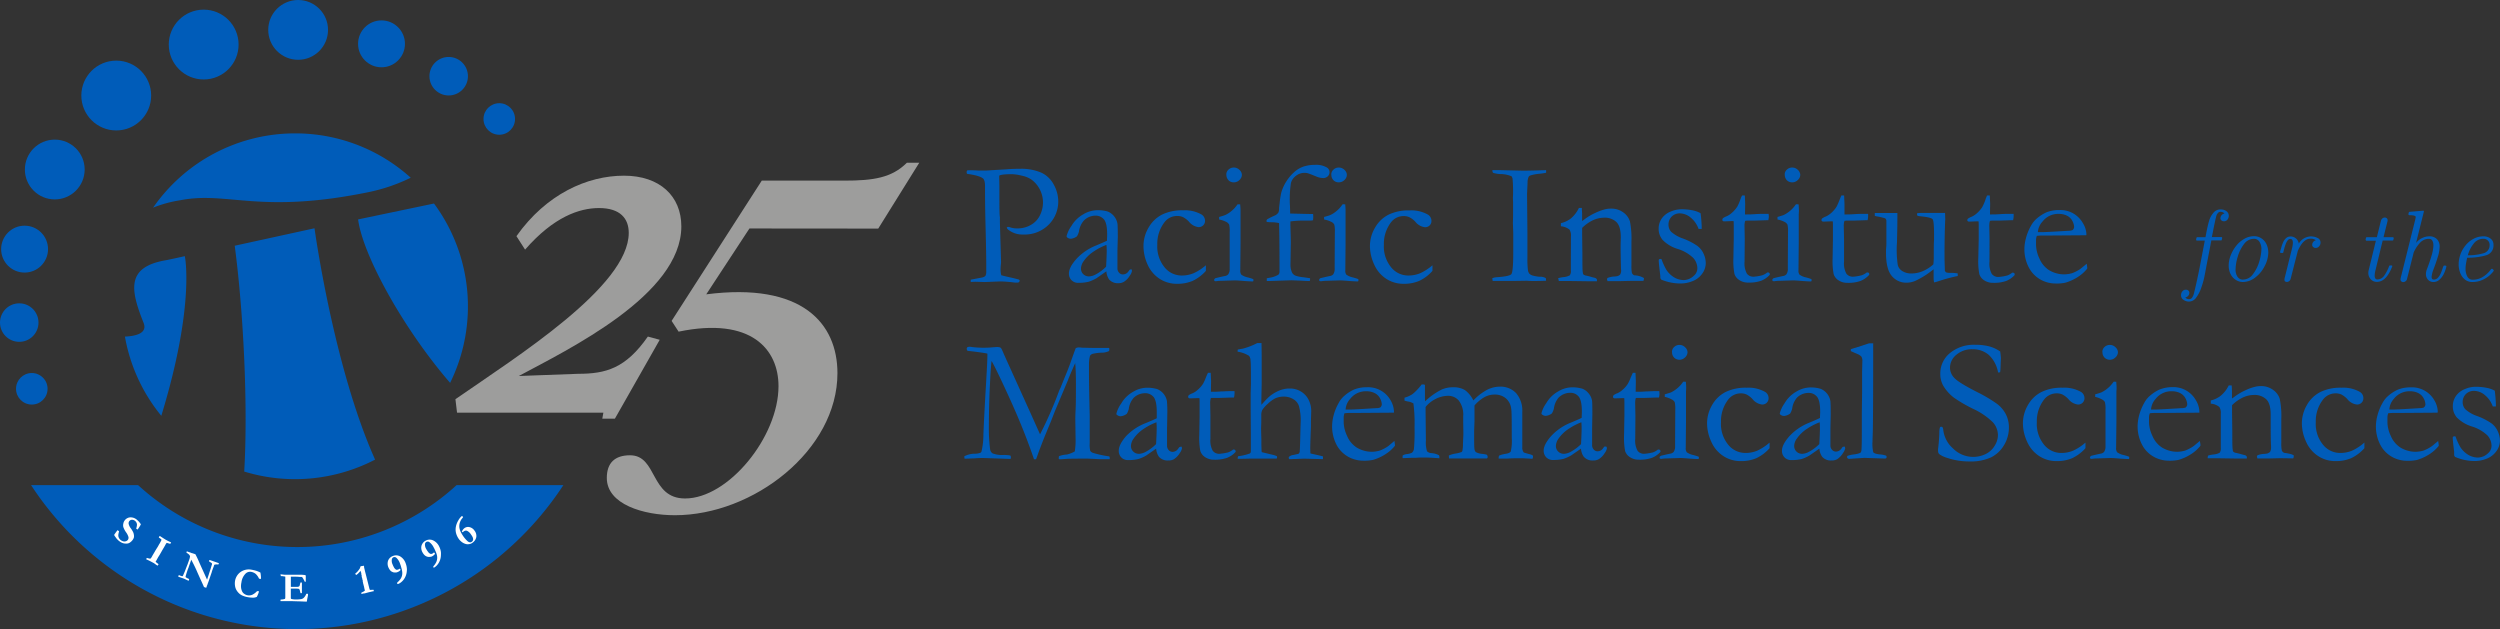 <?xml version="1.0" encoding="UTF-8" standalone="no"?>
<svg
   xmlns:dc="http://purl.org/dc/elements/1.1/"
   xmlns:cc="http://creativecommons.org/ns#"
   xmlns:rdf="http://www.w3.org/1999/02/22-rdf-syntax-ns#"
   xmlns:svg="http://www.w3.org/2000/svg"
   xmlns="http://www.w3.org/2000/svg"
   xmlns:sodipodi="http://sodipodi.sourceforge.net/DTD/sodipodi-0.dtd"
   xmlns:inkscape="http://www.inkscape.org/namespaces/inkscape"
   viewBox="0 0 3840 966.33"
   version="1.1"
   id="svg969"
   sodipodi:docname="25horizfull.svg"
   width="3840"
   height="966.33"
   inkscape:version="1.0.2 (e86c8708, 2021-01-15)">
  <rect x="0" y="0" width="3840" height="966.33" fill="#333333" stroke="none"/>
  <sodipodi:namedview
     pagecolor="#ffffff"
     bordercolor="#666666"
     borderopacity="1"
     objecttolerance="10"
     gridtolerance="10"
     guidetolerance="10"
     inkscape:pageopacity="0"
     inkscape:pageshadow="2"
     inkscape:window-width="1623"
     inkscape:window-height="1047"
     id="namedview971"
     showgrid="false"
     inkscape:zoom="0.82305707"
     inkscape:cx="1920"
     inkscape:cy="483.16508"
     inkscape:window-x="0"
     inkscape:window-y="25"
     inkscape:window-maximized="0"
     inkscape:current-layer="svg969" />
  <defs
     id="defs835">
    <style
       id="style833">.cls-1{fill:#005cb9;}.cls-2{fill:#fff;}.cls-3{fill:#9d9d9c;}</style>
  </defs>
  <g
     id="Layer_2"
     data-name="Layer 2"
     transform="scale(5.506)">
    <g
       id="Layer_1-2"
       data-name="Layer 1">
      <path
         class="cls-1"
         d="m 157.16,135.34 a 88.71,88.71 0 0 1 -148.49,0 h 29.86 a 65.76,65.76 0 0 0 88.84,0 z"
         id="path837" />
      <path
         class="cls-1"
         d="m 269.76,47.56 a 4.14,4.14 0 0 1 0.56,-0.07 c 0.54,0 1.45,0 2.7,0.09 h 1.36 c 0.35,0 1.1,0 2.24,-0.1 l 4.11,-0.24 c 1.08,-0.1 2.34,-0.15 3.77,-0.15 a 14.1,14.1 0 0 1 6,1.08 7.52,7.52 0 0 1 3.5,3.39 9.7,9.7 0 0 1 1.22,4.57 9.12,9.12 0 0 1 -2.66,6.54 9.48,9.48 0 0 1 -7.15,2.75 6.26,6.26 0 0 1 -4,-1.24 1.25,1.25 0 0 1 -0.55,-0.65 0.55,0.55 0 0 1 0.26,-0.24 2.08,2.08 0 0 1 0.71,0.14 6.1,6.1 0 0 0 2.07,0.29 7.35,7.35 0 0 0 3.62,-0.94 6.14,6.14 0 0 0 2.57,-2.67 8.09,8.09 0 0 0 0.87,-3.67 7.91,7.91 0 0 0 -0.92,-3.66 7.76,7.76 0 0 0 -2.44,-2.78 7.52,7.52 0 0 0 -2.59,-1 12.41,12.41 0 0 0 -2.71,-0.41 c -2,0 -3.18,0.14 -3.55,0.43 v 0.34 L 278.8,52 v 0.48 c 0,0.43 0,1.1 0,2 0,3.29 0,5.33 0.14,6.14 V 62 l 0.32,11 c 0,0.16 0,0.46 -0.06,0.89 a 10.16,10.16 0 0 0 -0.07,1.14 6,6 0 0 0 0.2,1.76 c 0.38,0.11 1.51,0.38 3.38,0.8 l 1.43,0.36 a 0.65,0.65 0 0 1 0.33,0.31 0.79,0.79 0 0 1 -0.25,0.48 1.21,1.21 0 0 1 -0.61,0.1 c -0.2,0 -0.65,0 -1.36,-0.12 -1.38,-0.14 -2.47,-0.21 -3.26,-0.21 l -4.25,0.17 -2.54,-0.08 -1.4,0.05 v -0.63 l 3.15,-0.6 a 2,2 0 0 0 0.94,-0.44 2.46,2.46 0 0 0 0.24,-1.32 c 0,-0.15 0,-0.46 0,-0.94 0,-0.48 0,-0.81 0,-1.4 q 0,-2.85 -0.24,-12.15 c -0.07,-2.9 -0.1,-5.84 -0.1,-8.84 V 52 c 0,-1.15 -0.18,-1.89 -0.53,-2.19 -0.6,-0.53 -2.09,-1 -4.47,-1.31 a 0.83,0.83 0 0 1 0,-0.89 z"
         id="path839" />
      <path
         class="cls-1"
         d="m 315.65,75.11 a 1.41,1.41 0 0 1 0.14,0.45 3.09,3.09 0 0 1 -0.58,1.29 5.17,5.17 0 0 1 -1.67,1.76 3,3 0 0 1 -1.54,0.39 3.17,3.17 0 0 1 -2.61,-1.06 4.64,4.64 0 0 1 -0.75,-2.25 l -2.7,1.89 a 11.38,11.38 0 0 1 -2.18,1 11.62,11.62 0 0 1 -2.9,0.32 2.51,2.51 0 0 1 -2.66,-2.63 q 0,-1.68 2.05,-4 a 15,15 0 0 1 5.56,-3.8 c 1.64,-0.69 2.65,-1.13 3,-1.32 0,-0.54 0.05,-1.12 0.05,-1.74 0,-2.05 -0.28,-3.44 -0.86,-4.16 a 3,3 0 0 0 -2.46,-1.09 4.61,4.61 0 0 0 -3.12,1.31 5.71,5.71 0 0 0 -1.42,3.1 5,5 0 0 1 -0.56,1.35 3.41,3.41 0 0 1 -1.66,0.68 1.6,1.6 0 0 1 -1,-0.31 0.5,0.5 0 0 1 -0.24,-0.39 8.16,8.16 0 0 1 1.34,-2.84 8.85,8.85 0 0 1 3.38,-3.31 7.81,7.81 0 0 1 3.57,-1.1 9.85,9.85 0 0 1 3.17,0.35 4.47,4.47 0 0 1 2.73,3.38 c 0.06,0.35 0.1,1.61 0.1,3.79 l -0.1,3.83 v 2.8 c 0,0.37 0,0.69 0,1 0,0.46 0,0.81 0,1 a 1.78,1.78 0 0 0 0.46,1.28 1.44,1.44 0 0 0 1.08,0.48 1.91,1.91 0 0 0 1.58,-0.92 l 0.29,-0.39 a 2.46,2.46 0 0 1 0.51,-0.14 z m -7.08,-0.71 c 0.11,-2 0.17,-3.48 0.17,-4.32 0,-0.44 0,-1 -0.08,-1.76 a 16.28,16.28 0 0 0 -3.44,1.76 10.21,10.21 0 0 0 -2.88,2.73 3.7,3.7 0 0 0 -0.78,2.1 2.1,2.1 0 0 0 0.64,1.57 2.22,2.22 0 0 0 1.61,0.63 4.27,4.27 0 0 0 1.82,-0.53 12.07,12.07 0 0 0 2.94,-2.18 z"
         id="path841" />
      <path
         class="cls-1"
         d="m 336.4,74 v 1.57 a 11.63,11.63 0 0 1 -3.72,2.8 10.86,10.86 0 0 1 -4.33,0.8 8.79,8.79 0 0 1 -4.88,-1.41 9.13,9.13 0 0 1 -3.35,-4 12.29,12.29 0 0 1 -1.12,-5.11 10.06,10.06 0 0 1 1.41,-5.15 9.15,9.15 0 0 1 3.75,-3.63 12.73,12.73 0 0 1 5.86,-1.2 9.46,9.46 0 0 1 5.15,1.16 2.06,2.06 0 0 1 1,1.74 1.71,1.71 0 0 1 -0.51,1.28 1.76,1.76 0 0 1 -1.31,0.51 4,4 0 0 1 -2.65,-1.5 6.16,6.16 0 0 0 -1.62,-1.26 3.63,3.63 0 0 0 -1.62,-0.35 4.4,4.4 0 0 0 -3.61,1.75 9.87,9.87 0 0 0 -2,6.31 9.14,9.14 0 0 0 2,6.23 6.11,6.11 0 0 0 4.74,2.32 8.54,8.54 0 0 0 3.34,-0.62 13.79,13.79 0 0 0 3.47,-2.24 z"
         id="path843" />
      <path
         class="cls-1"
         d="m 340.1,61.24 v -0.72 a 16.6,16.6 0 0 0 1.69,-0.53 7.86,7.86 0 0 0 1.83,-1.19 8.19,8.19 0 0 0 1.6,-1.79 2.33,2.33 0 0 1 0.46,0 h 0.29 c 0.07,0.78 0.1,1.34 0.1,1.69 0,0.09 0,0.45 0,1.09 V 61 68 L 346,75.37 a 1.86,1.86 0 0 0 0.29,1.25 4.8,4.8 0 0 0 1.86,0.78 14.42,14.42 0 0 1 1.45,0.46 0.75,0.75 0 0 1 0.08,0.29 0.76,0.76 0 0 1 -0.12,0.36 c -0.63,0 -1.44,-0.05 -2.42,-0.12 -1.34,-0.11 -2.22,-0.17 -2.66,-0.17 l -3.86,0.12 q -0.74,0 -1.41,0.12 a 1.47,1.47 0 0 1 -0.38,-0.07 0.53,0.53 0 0 1 -0.12,-0.29 c 0,-0.22 0.15,-0.4 0.46,-0.53 0.06,0 0.88,-0.22 2.46,-0.56 a 1.55,1.55 0 0 0 1,-0.48 2.57,2.57 0 0 0 0.41,-1.61 q 0,-1.86 0,-10.19 A 8.38,8.38 0 0 0 342.9,62.66 1.82,1.82 0 0 0 342.26,62 6.83,6.83 0 0 0 340.1,61.24 Z m 2,-12.55 a 1.8,1.8 0 0 1 0.61,-1.37 2.08,2.08 0 0 1 1.49,-0.58 2.2,2.2 0 0 1 1.57,0.65 2,2 0 0 1 0.68,1.4 2,2 0 0 1 -0.68,1.42 2.17,2.17 0 0 1 -1.57,0.66 2,2 0 0 1 -1.5,-0.6 2.16,2.16 0 0 1 -0.57,-1.58 z"
         id="path845" />
      <path
         class="cls-1"
         d="m 359.91,59.57 c 4,0.1 6.15,0.14 6.4,0.14 a 7.25,7.25 0 0 1 0.05,0.8 8.4,8.4 0 0 1 -0.07,0.94 7.12,7.12 0 0 1 -1.23,0.1 h -0.92 a 25.77,25.77 0 0 0 -4.16,0.22 c 0,0.37 0,0.65 0,0.84 a 2.93,2.93 0 0 0 0,0.37 q 0.12,3.78 0.12,4.59 l -0.1,6.21 a 5.05,5.05 0 0 0 0.46,2.29 1.88,1.88 0 0 0 1,0.85 9.64,9.64 0 0 0 2.22,0.43 l 1.79,0.27 a 3,3 0 0 1 -0.07,0.77 h -0.34 c -0.77,0 -1.78,-0.09 -3,-0.13 l -1.79,-0.07 -6.09,0.2 h -0.79 v -0.75 l 0.53,-0.12 a 7.07,7.07 0 0 0 2.69,-0.87 1.15,1.15 0 0 0 0.33,-0.7 c 0,-0.2 0,-1.1 0,-2.71 q 0,-6.88 -0.12,-11 A 9.11,9.11 0 0 0 354.89,62 c -0.32,0 -0.83,0 -1.52,-0.09 l -0.05,-0.27 a 0.6,0.6 0 0 1 0.24,-0.49 21.37,21.37 0 0 1 2,-1 2.39,2.39 0 0 0 1.06,-0.84 2.47,2.47 0 0 0 0.2,-1.12 c 0,-0.25 0.06,-0.7 0.14,-1.33 a 26.31,26.31 0 0 1 0.46,-3.07 11.71,11.71 0 0 1 1.46,-3.23 12,12 0 0 1 2.48,-2.82 7.38,7.38 0 0 1 2.4,-1.31 10,10 0 0 1 3.06,-0.44 5.92,5.92 0 0 1 3.36,0.75 1.52,1.52 0 0 1 0.72,1.29 1.57,1.57 0 0 1 -0.5,1.16 1.77,1.77 0 0 1 -1.26,0.48 5.14,5.14 0 0 1 -2,-0.46 c -1.34,-0.54 -2.1,-0.83 -2.27,-0.87 a 3.75,3.75 0 0 0 -0.95,-0.12 3.84,3.84 0 0 0 -2.42,0.85 3.58,3.58 0 0 0 -1.39,2.08 31.24,31.24 0 0 0 -0.29,5.56 c 0.07,1.05 0.07,2 0.09,2.86 z"
         id="path847" />
      <path
         class="cls-1"
         d="m 369.38,61.24 v -0.72 a 17.7,17.7 0 0 0 1.72,-0.52 7.62,7.62 0 0 0 1.82,-1.19 8.24,8.24 0 0 0 1.61,-1.81 2.26,2.26 0 0 1 0.46,0 h 0.29 c 0.06,0.78 0.09,1.34 0.09,1.69 0,0.09 0,0.45 0,1.09 V 61 68 l -0.07,7.37 a 1.8,1.8 0 0 0 0.29,1.25 4.8,4.8 0 0 0 1.86,0.78 c 0.64,0.18 1.13,0.33 1.45,0.46 a 0.71,0.71 0 0 1 0.07,0.29 0.76,0.76 0 0 1 -0.12,0.36 c -0.63,0 -1.43,-0.05 -2.42,-0.12 -1.33,-0.11 -2.22,-0.17 -2.65,-0.17 l -3.87,0.12 c -0.48,0 -0.95,0.06 -1.4,0.12 A 1.6,1.6 0 0 1 368.12,78.39 0.53,0.53 0 0 1 368,78.1 c 0,-0.22 0.15,-0.4 0.46,-0.53 0.06,0 0.89,-0.22 2.46,-0.56 a 1.52,1.52 0 0 0 1,-0.48 2.57,2.57 0 0 0 0.41,-1.61 q 0,-1.86 0.05,-10.19 a 8.18,8.18 0 0 0 -0.15,-2.07 1.82,1.82 0 0 0 -0.64,-0.66 6.73,6.73 0 0 0 -2.21,-0.76 z m 2,-12.55 a 1.81,1.81 0 0 1 0.62,-1.37 2.06,2.06 0 0 1 1.48,-0.58 2.24,2.24 0 0 1 1.58,0.65 1.93,1.93 0 0 1 0.67,1.4 2,2 0 0 1 -0.67,1.42 2.21,2.21 0 0 1 -1.58,0.66 2,2 0 0 1 -1.49,-0.6 2.12,2.12 0 0 1 -0.58,-1.58 z"
         id="path849" />
      <path
         class="cls-1"
         d="m 399.61,74 v 1.57 a 11.42,11.42 0 0 1 -3.72,2.8 10.78,10.78 0 0 1 -4.32,0.8 8.76,8.76 0 0 1 -4.88,-1.41 9.13,9.13 0 0 1 -3.35,-4 12.29,12.29 0 0 1 -1.17,-5.08 10.06,10.06 0 0 1 1.41,-5.15 9.09,9.09 0 0 1 3.75,-3.63 12.7,12.7 0 0 1 5.86,-1.2 9.4,9.4 0 0 1 5.14,1.16 2.06,2.06 0 0 1 1,1.74 1.74,1.74 0 0 1 -0.5,1.28 1.78,1.78 0 0 1 -1.31,0.51 4,4 0 0 1 -2.66,-1.5 5.85,5.85 0 0 0 -1.62,-1.26 3.55,3.55 0 0 0 -1.61,-0.35 4.4,4.4 0 0 0 -3.57,1.72 9.87,9.87 0 0 0 -2,6.31 9.09,9.09 0 0 0 2,6.23 6.11,6.11 0 0 0 4.73,2.32 8.55,8.55 0 0 0 3.35,-0.62 14,14 0 0 0 3.47,-2.24 z"
         id="path851" />
      <path
         class="cls-1"
         d="m 416.3,77.62 a 3.87,3.87 0 0 1 1.09,-0.27 c 2.47,-0.16 3.88,-0.45 4.23,-0.88 0.35,-0.43 0.53,-2.49 0.53,-6.2 v -2.54 -2.66 l -0.1,-2.93 0.05,-1.72 v -1.88 -2.23 l -0.05,-1 0.05,-1.26 c 0,-0.29 0,-0.62 0,-1 0,-1 -0.05,-2.09 -0.14,-3.22 a 4.06,4.06 0 0 0 -0.27,-0.65 8.18,8.18 0 0 0 -2.89,-0.62 7.36,7.36 0 0 1 -2.26,-0.35 c -0.13,-0.09 -0.2,-0.34 -0.22,-0.75 h 2 l 6.41,0.15 q 2.47,0 6.58,-0.15 a 5.64,5.64 0 0 1 0,0.73 15.27,15.27 0 0 1 -1.62,0.26 12.8,12.8 0 0 0 -2.81,0.51 0.88,0.88 0 0 0 -0.46,0.41 4.07,4.07 0 0 0 -0.28,1.62 l -0.14,3.12 0.1,10.76 v 4.26 c 0,1.34 0,2.25 0,2.73 a 25.77,25.77 0 0 0 0.14,3.46 1.94,1.94 0 0 0 0.46,1.08 2.27,2.27 0 0 0 1.07,0.52 10.67,10.67 0 0 0 1.74,0.29 3,3 0 0 1 1.72,0.38 3.07,3.07 0 0 1 0.07,0.54 v 0.19 c -1.47,0.05 -2.55,0.07 -3.25,0.07 -0.4,0 -1.12,0 -2.15,-0.07 l -3.34,0.05 h -5.69 -0.46 z"
         id="path853" />
      <path
         class="cls-1"
         d="m 434.69,77.59 a 12.33,12.33 0 0 1 1.4,-0.28 4.27,4.27 0 0 0 1.83,-0.51 1.94,1.94 0 0 0 0.3,-1.32 v -0.87 c 0,-0.32 0,-0.73 0,-1.23 L 438.24,66 a 3.25,3.25 0 0 0 -0.38,-1.93 4.3,4.3 0 0 0 -2.42,-0.94 v -0.88 a 7.21,7.21 0 0 0 2.71,-1.25 8.67,8.67 0 0 0 2.32,-3 h 0.82 c 0,0.76 0.07,1.3 0.07,1.62 v 1.6 0.44 c 0.2,-0.13 0.42,-0.29 0.68,-0.49 a 15.89,15.89 0 0 1 3,-1.78 14.66,14.66 0 0 1 2.71,-1 6.72,6.72 0 0 1 1.69,-0.19 5.54,5.54 0 0 1 3.41,1.06 4.83,4.83 0 0 1 1.85,2.51 24.72,24.72 0 0 1 0.42,5.72 v 3.65 c 0,0.1 0,0.42 0,1 0,0.58 0,1.18 0,1.89 a 10,10 0 0 0 0.14,2.15 1.44,1.44 0 0 0 0.63,0.63 5.69,5.69 0 0 1 2.71,0.75 v 0.19 a 1.72,1.72 0 0 1 -0.15,0.61 h -0.46 -3.19 l -3.14,0.07 c -1.16,0 -2.23,0 -3.21,0 l -0.15,-0.51 a 0.78,0.78 0 0 1 0.17,-0.39 6.14,6.14 0 0 1 1.84,-0.39 4.31,4.31 0 0 0 1,-0.14 2.56,2.56 0 0 0 0.65,-0.39 2.35,2.35 0 0 0 0.29,-1 c 0,-0.11 0,-0.33 -0.05,-0.67 0,-0.75 -0.08,-2.59 -0.1,-5.54 v -1.24 l 0.05,-1.94 c 0,-2.08 -0.42,-3.52 -1.26,-4.31 a 4.66,4.66 0 0 0 -3.35,-1.18 7.58,7.58 0 0 0 -3.17,0.71 10.9,10.9 0 0 0 -3,2.14 c 0,0.77 0,1.43 0,2 l 0.07,5.34 c 0,2.79 0,4.5 0.12,5.12 a 1.1,1.1 0 0 0 0.17,0.54 1.67,1.67 0 0 0 0.77,0.31 c 0.39,0.08 0.84,0.19 1.34,0.34 0.5,0.15 0.84,0.23 1,0.26 a 0.93,0.93 0 0 1 0.66,0.49 v 0.48 h -2.53 l -5.22,-0.07 h -2.3 -0.6 l -0.05,-0.31 a 2.26,2.26 0 0 1 -0.11,-0.49 z"
         id="path855" />
      <path
         class="cls-1"
         d="m 463.49,72.25 a 18.18,18.18 0 0 0 1.36,3 6.83,6.83 0 0 0 2.15,2.11 5.37,5.37 0 0 0 2.78,0.77 4.15,4.15 0 0 0 2.73,-1.19 2.73,2.73 0 0 0 1,-2.08 4.38,4.38 0 0 0 -1.14,-2.9 10.88,10.88 0 0 0 -4.31,-2.5 9.86,9.86 0 0 1 -4.26,-2.55 4.76,4.76 0 0 1 -1.09,-3.09 4.93,4.93 0 0 1 0.89,-2.9 5.51,5.51 0 0 1 2.47,-1.9 7.82,7.82 0 0 1 2.9,-0.64 16,16 0 0 1 3.08,0.27 7.92,7.92 0 0 1 2.35,0.82 c 0.13,0.82 0.24,2 0.32,3.63 v 0.77 c -0.21,0 -0.39,0 -0.53,0 h -0.34 a 7,7 0 0 0 -2.21,-3.17 4.78,4.78 0 0 0 -2.94,-1.18 3.17,3.17 0 0 0 -2.34,0.89 3.06,3.06 0 0 0 -0.9,2.3 2.88,2.88 0 0 0 0.73,1.94 9.65,9.65 0 0 0 3.39,1.92 18,18 0 0 1 3.89,2 5.53,5.53 0 0 1 1.8,2.26 6.3,6.3 0 0 1 0.58,2.54 5,5 0 0 1 -1.1,3.12 5.82,5.82 0 0 1 -2.75,2 8.76,8.76 0 0 1 -3,0.59 13.89,13.89 0 0 1 -5.56,-1.08 0.94,0.94 0 0 1 -0.26,-0.73 c 0,-0.14 0,-0.37 -0.05,-0.7 -0.26,-2.17 -0.39,-3.46 -0.39,-3.86 a 0.49,0.49 0 0 1 0.12,-0.39 1.29,1.29 0 0 1 0.63,-0.07 z"
         id="path857" />
      <path
         class="cls-1"
         d="m 486,54.52 h 0.75 l 0.1,2.3 -0.05,3 h 0.58 c 0.42,0 1.22,0 2.39,-0.09 0.76,-0.05 1.48,-0.07 2.18,-0.07 0.32,0 0.8,0 1.45,0 0,0.32 0.05,0.58 0.05,0.77 a 5.13,5.13 0 0 1 -0.15,1 h -0.41 l -3.74,0.12 h -1.87 l -0.43,0.05 a 4.56,4.56 0 0 0 -0.19,1.4 l 0.07,3.63 -0.05,6.38 a 5.85,5.85 0 0 0 0.65,3.33 2.22,2.22 0 0 0 1.89,0.85 13.31,13.31 0 0 0 2.37,-0.39 4.23,4.23 0 0 0 1.42,-0.8 h 0.22 a 0.52,0.52 0 0 1 0.35,0.13 0.48,0.48 0 0 1 0.13,0.36 v 0.16 a 6.31,6.31 0 0 1 -2.38,1.66 10,10 0 0 1 -3.57,0.52 4.33,4.33 0 0 1 -2.59,-0.73 3.16,3.16 0 0 1 -1.32,-1.71 19.84,19.84 0 0 1 -0.29,-4.33 l 0.1,-5.43 v -2.61 -1 c 0,-0.45 0,-0.9 -0.05,-1.35 h -0.41 l -2,0.08 h -0.19 a 0.58,0.58 0 0 1 -0.4,-0.12 0.37,0.37 0 0 1 -0.13,-0.29 0.64,0.64 0 0 1 0.18,-0.47 4.4,4.4 0 0 1 1.1,-0.57 5.85,5.85 0 0 0 1.46,-1 8,8 0 0 0 1.41,-1.63 13.59,13.59 0 0 0 0.82,-1.84 c 0.19,-0.57 0.38,-1.04 0.55,-1.31 z"
         id="path859" />
      <path
         class="cls-1"
         d="m 495.87,61.24 v -0.72 c 1.05,-0.3 1.61,-0.48 1.7,-0.53 a 8,8 0 0 0 1.82,-1.19 8.24,8.24 0 0 0 1.61,-1.8 2.19,2.19 0 0 1 0.46,0 h 0.29 c 0.06,0.78 0.09,1.34 0.09,1.69 0,0.09 0,0.45 -0.05,1.09 V 61 68 l -0.07,7.37 a 1.8,1.8 0 0 0 0.29,1.25 4.65,4.65 0 0 0 1.86,0.78 c 0.64,0.18 1.12,0.33 1.45,0.46 a 0.93,0.93 0 0 1 0.07,0.29 0.76,0.76 0 0 1 -0.12,0.36 c -0.63,0 -1.44,-0.05 -2.42,-0.12 -1.34,-0.11 -2.22,-0.17 -2.66,-0.17 l -3.86,0.12 c -0.49,0 -0.95,0.06 -1.4,0.12 a 1.52,1.52 0 0 1 -0.39,-0.07 0.53,0.53 0 0 1 -0.12,-0.29 c 0,-0.22 0.15,-0.4 0.46,-0.53 0.06,0 0.88,-0.22 2.46,-0.56 a 1.52,1.52 0 0 0 1,-0.48 2.57,2.57 0 0 0 0.41,-1.61 q 0,-1.86 0.05,-10.19 a 8.18,8.18 0 0 0 -0.15,-2.07 1.82,1.82 0 0 0 -0.64,-0.66 6.83,6.83 0 0 0 -2.14,-0.76 z m 2,-12.55 a 1.78,1.78 0 0 1 0.62,-1.37 2.06,2.06 0 0 1 1.48,-0.58 2.2,2.2 0 0 1 1.57,0.65 2,2 0 0 1 0.68,1.4 2,2 0 0 1 -0.68,1.42 2.17,2.17 0 0 1 -1.57,0.66 2.07,2.07 0 0 1 -1.5,-0.6 2.16,2.16 0 0 1 -0.57,-1.58 z"
         id="path861" />
      <path
         class="cls-1"
         d="m 513.7,54.52 h 0.75 l 0.1,2.3 v 3 h 0.58 c 0.42,0 1.21,0 2.39,-0.09 0.76,-0.05 1.48,-0.07 2.18,-0.07 0.32,0 0.8,0 1.44,0 a 6.2,6.2 0 0 1 0,0.77 5.8,5.8 0 0 1 -0.14,1 h -0.41 l -3.75,0.12 h -1.86 l -0.43,0.05 a 4.54,4.54 0 0 0 -0.2,1.4 l 0.08,3.63 v 6.38 a 5.85,5.85 0 0 0 0.65,3.33 2.22,2.22 0 0 0 1.89,0.85 13.38,13.38 0 0 0 2.36,-0.39 4.25,4.25 0 0 0 1.43,-0.8 h 0.22 a 0.52,0.52 0 0 1 0.35,0.13 0.48,0.48 0 0 1 0.13,0.36 v 0.16 a 6.34,6.34 0 0 1 -2.46,1.73 10,10 0 0 1 -3.56,0.52 4.36,4.36 0 0 1 -2.6,-0.73 3.19,3.19 0 0 1 -1.31,-1.71 19.2,19.2 0 0 1 -0.29,-4.33 l 0.09,-5.43 v -2.61 -1 c 0,-0.45 0,-0.9 -0.05,-1.35 h -0.41 l -2,0.08 h -0.19 a 0.58,0.58 0 0 1 -0.4,-0.12 0.38,0.38 0 0 1 -0.14,-0.29 0.64,0.64 0 0 1 0.18,-0.47 4.85,4.85 0 0 1 1.1,-0.57 5.88,5.88 0 0 0 1.47,-1 8.34,8.34 0 0 0 1.41,-1.63 15,15 0 0 0 0.82,-1.84 c 0.26,-0.64 0.45,-1.11 0.58,-1.38 z"
         id="path863" />
      <path
         class="cls-1"
         d="m 523,59.42 h 1.81 0.79 0.63 c 1.65,0 2.68,0 3.08,0 v 0.46 q 0,3.41 -0.09,6.6 c 0,1.25 -0.08,2 -0.08,2.15 a 29.47,29.47 0 0 0 0.28,5.31 2.83,2.83 0 0 0 1.31,1.71 4.67,4.67 0 0 0 2.48,0.64 8,8 0 0 0 3.38,-0.74 10.08,10.08 0 0 0 2.75,-1.8 15.73,15.73 0 0 0 0.12,-2 c 0,-2.4 0,-4 0.08,-4.86 0,-0.49 0,-0.93 0,-1.3 0,-2.61 -0.13,-4.08 -0.39,-4.42 -0.26,-0.34 -1.24,-0.6 -2.94,-0.78 -0.57,-0.06 -1,-0.12 -1.24,-0.16 a 1.06,1.06 0 0 1 -0.19,-0.49 l 0.07,-0.26 a 10.43,10.43 0 0 1 1.23,-0.08 h 3.85 2.17 a 4.12,4.12 0 0 1 0.51,0 l 0.05,1.76 c -0.12,2.45 -0.18,5.48 -0.2,9.09 v 2 l 0.1,3.29 a 1.11,1.11 0 0 0 0.39,0.46 3.69,3.69 0 0 0 1.18,0.12 h 0.22 c 0.21,0 0.8,0 1.79,0.15 0,0.2 0,0.36 0,0.45 V 77 a 45.81,45.81 0 0 0 -5.24,1.4 12.63,12.63 0 0 1 -1.35,0.39 9.47,9.47 0 0 1 -0.13,-1 v -2 c 0,-0.08 0,-0.3 0,-0.65 -0.21,0.14 -0.45,0.32 -0.72,0.53 a 22.89,22.89 0 0 1 -4,2.49 6.19,6.19 0 0 1 -2.75,0.7 5.19,5.19 0 0 1 -4.19,-1.86 q -1.62,-1.89 -1.62,-6.43 0,-0.24 0,-0.87 c 0.06,-0.77 0.1,-1.31 0.1,-1.62 0,-0.11 0,-0.47 0,-1.06 0,-0.26 0,-0.49 0,-0.68 0,-0.19 0,-0.47 0,-1 0,-0.53 0,-0.86 0,-1.07 0,-0.21 0,-0.52 0,-0.73 v -1.28 -0.68 a 0.91,0.91 0 0 0 -0.39,-0.7 c -1,-0.27 -1.68,-0.43 -2,-0.47 a 3.7,3.7 0 0 1 -0.84,-0.2 z"
         id="path865" />
      <path
         class="cls-1"
         d="m 554.34,54.52 h 0.75 l 0.1,2.3 -0.05,3 h 0.58 c 0.42,0 1.22,0 2.39,-0.09 0.76,-0.05 1.48,-0.07 2.18,-0.07 0.32,0 0.8,0 1.45,0 0,0.32 0,0.58 0,0.77 a 5.13,5.13 0 0 1 -0.15,1 h -0.41 l -3.75,0.12 h -1.86 l -0.43,0.05 a 4.56,4.56 0 0 0 -0.19,1.4 l 0.07,3.63 -0.02,6.45 a 5.85,5.85 0 0 0 0.65,3.33 2.22,2.22 0 0 0 1.89,0.85 13.38,13.38 0 0 0 2.36,-0.39 4.25,4.25 0 0 0 1.43,-0.8 h 0.22 a 0.52,0.52 0 0 1 0.35,0.13 0.48,0.48 0 0 1 0.13,0.36 v 0.16 a 6.39,6.39 0 0 1 -2.38,1.66 10.05,10.05 0 0 1 -3.57,0.52 4.39,4.39 0 0 1 -2.6,-0.73 3.19,3.19 0 0 1 -1.31,-1.71 19.2,19.2 0 0 1 -0.29,-4.33 L 552,66.7 v -2.61 -1 c 0,-0.45 0,-0.9 -0.05,-1.35 h -0.41 l -2,0.08 h -0.19 a 0.58,0.58 0 0 1 -0.4,-0.12 0.38,0.38 0 0 1 -0.14,-0.29 0.65,0.65 0 0 1 0.19,-0.41 4.4,4.4 0 0 1 1.1,-0.57 6,6 0 0 0 1.46,-1 8.34,8.34 0 0 0 1.41,-1.63 15,15 0 0 0 0.82,-1.84 c 0.21,-0.7 0.42,-1.17 0.55,-1.44 z"
         id="path867" />
      <path
         class="cls-1"
         d="m 582,65.63 -9.69,0.07 h -1.83 c -0.74,0 -1.5,0 -2.27,0.1 a 4.18,4.18 0 0 0 -0.22,1 v 0.24 0.25 1.18 a 9.41,9.41 0 0 0 0.93,3.61 7.12,7.12 0 0 0 2.66,3.26 8.19,8.19 0 0 0 4.31,1.2 8.84,8.84 0 0 0 2.2,-0.34 10.93,10.93 0 0 0 2.3,-1.2 l 1.74,-1.43 0.14,1 a 2.23,2.23 0 0 1 0,0.36 10.47,10.47 0 0 1 -2.75,2.42 13.21,13.21 0 0 1 -3.39,1.52 11.47,11.47 0 0 1 -2.7,0.22 8.65,8.65 0 0 1 -3.39,-0.7 8.23,8.23 0 0 1 -3.87,-3.42 10.85,10.85 0 0 1 -1.42,-5.71 12,12 0 0 1 0.4,-2.73 14.61,14.61 0 0 1 1.44,-3.56 7.15,7.15 0 0 1 1.71,-2.1 11.83,11.83 0 0 1 2.54,-1.62 9.55,9.55 0 0 1 3.65,-0.65 7.25,7.25 0 0 1 3.67,0.82 7.36,7.36 0 0 1 2.89,2.8 6.53,6.53 0 0 1 1,3.15 z m -13.48,-0.87 h 1.14 q 1.23,0 7.34,-0.38 a 3.14,3.14 0 0 0 1.19,-0.2 1.26,1.26 0 0 0 0.43,-0.82 3.87,3.87 0 0 0 -0.48,-1.7 3.33,3.33 0 0 0 -1.49,-1.48 5.06,5.06 0 0 0 -2.33,-0.51 5.46,5.46 0 0 0 -4.49,2.1 4.86,4.86 0 0 0 -1.33,2.99 z"
         id="path869" />
      <path
         class="cls-1"
         d="m 609.62,83 a 1.46,1.46 0 0 0 1.13,0.45 1,1 0 0 0 0.83,-0.51 3.76,3.76 0 0 0 0.47,-1.13 c 0.27,-1.09 0.56,-2.31 0.85,-3.66 0.29,-1.35 0.58,-2.7 0.84,-4.08 l 1.33,-6.95 h -2.18 c -0.17,0 -0.25,-0.11 -0.25,-0.32 l 0.11,-0.44 a 0.22,0.22 0 0 1 0.22,-0.18 h 2.29 l 0.35,-1.86 q 0.35,-1.69 0.69,-2.82 a 6,6 0 0 1 1.12,-2.08 2.53,2.53 0 0 1 2.05,-1 3.1,3.1 0 0 1 0.83,0.1 2.36,2.36 0 0 1 0.72,0.33 1.7,1.7 0 0 1 0.54,0.56 1.52,1.52 0 0 1 0.2,0.79 1.63,1.63 0 0 1 -0.38,1.07 1.19,1.19 0 0 1 -1,0.46 1,1 0 0 1 -0.66,-0.24 0.77,0.77 0 0 1 -0.28,-0.62 1.24,1.24 0 0 1 0.32,-0.84 1.47,1.47 0 0 1 0.81,-0.48 1.62,1.62 0 0 0 -1.19,-0.46 0.85,0.85 0 0 0 -0.6,0.29 2,2 0 0 0 -0.43,0.65 c -0.1,0.3 -0.26,0.94 -0.47,1.93 -0.21,0.99 -0.37,1.76 -0.47,2.31 l -0.37,1.86 h 2.66 a 0.18,0.18 0 0 1 0.16,0.09 0.36,0.36 0 0 1 0.06,0.2 l -0.11,0.46 c 0,0.12 -0.07,0.19 -0.22,0.19 h -2.69 l -1.35,7 c -0.3,1.64 -0.53,2.8 -0.67,3.49 a 24.93,24.93 0 0 1 -0.78,2.66 9.86,9.86 0 0 1 -1.42,2.78 2.47,2.47 0 0 1 -2,1.13 2.64,2.64 0 0 1 -1.55,-0.48 1.52,1.52 0 0 1 -0.69,-1.3 1.66,1.66 0 0 1 0.38,-1.08 1.21,1.21 0 0 1 1,-0.45 1,1 0 0 1 0.67,0.24 0.78,0.78 0 0 1 0.27,0.61 1.29,1.29 0 0 1 -0.33,0.86 1.36,1.36 0 0 1 -0.81,0.47 z"
         id="path871" />
      <path
         class="cls-1"
         d="M 625.71,78.67 A 3.62,3.62 0 0 1 623.6,78 a 4,4 0 0 1 -1.4,-1.67 5.49,5.49 0 0 1 -0.47,-2.27 8,8 0 0 1 0.56,-2.81 10,10 0 0 1 1.54,-2.68 7.71,7.71 0 0 1 2.26,-1.94 5.33,5.33 0 0 1 2.7,-0.74 3.67,3.67 0 0 1 2.15,0.65 4,4 0 0 1 1.38,1.67 5.64,5.64 0 0 1 0.46,2.26 8.2,8.2 0 0 1 -1,3.74 9,9 0 0 1 -2.6,3.17 5.66,5.66 0 0 1 -3.47,1.29 z m 0.06,-0.68 a 3.39,3.39 0 0 0 2.72,-1.49 10.49,10.49 0 0 0 1.76,-3.5 12.62,12.62 0 0 0 0.61,-3.52 3.67,3.67 0 0 0 -0.53,-2 1.76,1.76 0 0 0 -1.59,-0.86 3.42,3.42 0 0 0 -2.74,1.48 10.53,10.53 0 0 0 -1.75,3.55 12.88,12.88 0 0 0 -0.6,3.53 3.55,3.55 0 0 0 0.53,2 1.74,1.74 0 0 0 1.59,0.82 z"
         id="path873" />
      <path
         class="cls-1"
         d="m 637.3,78 a 0.7,0.7 0 0 1 0,-0.24 l 2.12,-8.52 a 7.31,7.31 0 0 0 0.22,-1.51 c 0,-0.72 -0.24,-1.08 -0.73,-1.08 a 0.94,0.94 0 0 0 -0.72,0.41 3.83,3.83 0 0 0 -0.57,1.07 c -0.16,0.43 -0.29,0.84 -0.39,1.22 -0.1,0.38 -0.18,0.72 -0.25,1 -0.07,0.28 -0.11,0.2 -0.19,0.2 h -0.51 c -0.13,0 -0.2,-0.09 -0.2,-0.29 0,-0.2 0.19,-0.7 0.34,-1.26 a 9.51,9.51 0 0 1 0.55,-1.51 3.44,3.44 0 0 1 0.82,-1.1 1.8,1.8 0 0 1 1.18,-0.42 2.3,2.3 0 0 1 1.54,0.56 2.19,2.19 0 0 1 0.77,1.42 4.1,4.1 0 0 1 3.33,-2 4.24,4.24 0 0 1 1.9,0.42 1.39,1.39 0 0 1 0.84,1.34 1.5,1.5 0 0 1 -0.38,1 1.23,1.23 0 0 1 -1,0.45 1,1 0 0 1 -0.66,-0.24 0.77,0.77 0 0 1 -0.28,-0.61 1.32,1.32 0 0 1 0.29,-0.82 1.35,1.35 0 0 1 0.73,-0.47 2.33,2.33 0 0 0 -1.53,-0.43 q -2,0 -3.5,3.39 l -2,7.8 a 1.17,1.17 0 0 1 -0.4,0.63 1,1 0 0 1 -0.67,0.24 0.8,0.8 0 0 1 -0.54,-0.2 A 0.61,0.61 0 0 1 637.3,78 Z"
         id="path875" />
      <path
         class="cls-1"
         d="m 660.69,76.18 a 3.1,3.1 0 0 1 0.11,-0.86 l 2,-8.17 h -2.67 A 0.19,0.19 0 0 1 660,67 0.33,0.33 0 0 1 659.93,66.79 l 0.11,-0.44 a 0.25,0.25 0 0 1 0.23,-0.18 h 2.8 l 1.15,-4.64 a 1.41,1.41 0 0 1 0.4,-0.6 1,1 0 0 1 0.66,-0.24 0.82,0.82 0 0 1 0.56,0.2 0.66,0.66 0 0 1 0.22,0.51 0.6,0.6 0 0 1 0,0.23 l -1.13,4.54 h 2.62 a 0.18,0.18 0 0 1 0.16,0.1 0.32,0.32 0 0 1 0.07,0.19 l -0.12,0.46 c 0,0.12 -0.08,0.19 -0.22,0.19 h -2.75 l -2,8.25 a 6.24,6.24 0 0 0 -0.23,1.53 c 0,0.71 0.25,1.06 0.74,1.06 a 2.31,2.31 0 0 0 1.94,-1.09 11,11 0 0 0 1.35,-2.61 c 0.05,-0.12 0.12,-0.19 0.21,-0.19 h 0.51 a 0.17,0.17 0 0 1 0.14,0.08 0.42,0.42 0 0 1 0,0.2 q -1.66,4.29 -4.25,4.29 a 2.25,2.25 0 0 1 -1.72,-0.71 2.57,2.57 0 0 1 -0.69,-1.74 z"
         id="path877" />
      <path
         class="cls-1"
         d="m 669.67,77.94 a 0.81,0.81 0 0 1 0,-0.2 l 4.1,-16.44 a 6.18,6.18 0 0 0 0.14,-0.76 c 0,-0.34 -0.6,-0.51 -1.81,-0.51 a 0.18,0.18 0 0 1 -0.16,-0.1 0.36,0.36 0 0 1 -0.07,-0.22 l 0.11,-0.44 a 0.25,0.25 0 0 1 0.23,-0.18 l 3.64,-0.3 h 0.15 0.09 a 0.025,0 -180 0 0 0.05,0 1.24,1.24 0 0 0 0.06,0.19 l -2.2,8.79 a 4.78,4.78 0 0 1 3.72,-1.84 2.83,2.83 0 0 1 2.09,0.77 2.87,2.87 0 0 1 0.77,2.12 9.91,9.91 0 0 1 -0.54,2.94 c -0.35,1.14 -0.77,2.35 -1.27,3.64 a 7.47,7.47 0 0 0 -0.43,1.83 c 0,0.51 0.2,0.76 0.59,0.76 a 1.54,1.54 0 0 0 1.2,-0.54 3.84,3.84 0 0 0 0.74,-1.14 c 0.17,-0.41 0.34,-0.87 0.52,-1.39 0.18,-0.52 0.3,-0.8 0.37,-0.82 h 0.51 a 0.17,0.17 0 0 1 0.14,0.08 0.34,0.34 0 0 1 0.06,0.2 10.07,10.07 0 0 1 -0.72,2 5.16,5.16 0 0 1 -1.2,1.62 2.45,2.45 0 0 1 -1.68,0.67 2,2 0 0 1 -1.53,-0.64 2.27,2.27 0 0 1 -0.58,-1.58 3.86,3.86 0 0 1 0.19,-1.13 c 0.53,-1.38 1,-2.68 1.34,-3.88 a 10.66,10.66 0 0 0 0.55,-3 2.8,2.8 0 0 0 -0.27,-1.27 1,1 0 0 0 -0.94,-0.54 3.31,3.31 0 0 0 -2.49,1.06 9.64,9.64 0 0 0 -1.8,2.75 l -1.87,7.43 a 1,1 0 0 1 -0.38,0.58 1.05,1.05 0 0 1 -0.66,0.24 0.77,0.77 0 0 1 -0.54,-0.2 0.64,0.64 0 0 1 -0.22,-0.55 z"
         id="path879" />
      <path
         class="cls-1"
         d="m 689.77,78.67 a 3.32,3.32 0 0 1 -2.16,-0.71 4.28,4.28 0 0 1 -1.29,-1.84 6.43,6.43 0 0 1 -0.43,-2.34 8.15,8.15 0 0 1 0.5,-2.82 8.36,8.36 0 0 1 1.45,-2.54 7.08,7.08 0 0 1 2.24,-1.82 5.84,5.84 0 0 1 2.77,-0.67 3.09,3.09 0 0 1 1.94,0.63 2.09,2.09 0 0 1 0.81,1.75 2.79,2.79 0 0 1 -2.15,2.93 17.49,17.49 0 0 1 -5.11,0.65 h -0.07 c -0.11,0.46 -0.19,0.84 -0.24,1.12 -0.05,0.28 -0.11,0.61 -0.16,1 a 9.32,9.32 0 0 0 -0.06,1 4.51,4.51 0 0 0 0.48,2.1 1.63,1.63 0 0 0 1.54,0.92 5.42,5.42 0 0 0 2.87,-0.82 A 8.23,8.23 0 0 0 695,75 h 0.3 c 0.25,0.21 0.37,0.36 0.37,0.45 a 0.14,0.14 0 0 1 0,0.11 7.48,7.48 0 0 1 -2.59,2.25 6.9,6.9 0 0 1 -3.31,0.86 z m -1.32,-7.45 a 15,15 0 0 0 4.25,-0.54 2.28,2.28 0 0 0 1.82,-2.37 1.57,1.57 0 0 0 -0.5,-1.22 1.71,1.71 0 0 0 -1.22,-0.48 3.37,3.37 0 0 0 -2.75,1.39 8.79,8.79 0 0 0 -1.6,3.22 z"
         id="path881" />
      <path
         class="cls-1"
         d="m 269,127.3 a 6.48,6.48 0 0 1 2.7,-0.73 5,5 0 0 0 1.82,-0.26 1.12,1.12 0 0 0 0.29,-0.36 21.09,21.09 0 0 0 0.53,-4.84 q 0.21,-5.14 0.71,-13.7 c 0.26,-4.35 0.4,-7.06 0.4,-8.14 v -0.63 q -1.75,-0.36 -5.53,-0.77 a 1.11,1.11 0 0 1 -0.25,-0.56 1.23,1.23 0 0 1 0.17,-0.43 2,2 0 0 1 0.63,-0.15 6.5,6.5 0 0 1 0.84,0.1 24.84,24.84 0 0 0 3.26,0.17 c 0.45,0 1.22,0 2.31,-0.11 l 1.31,-0.09 a 3.24,3.24 0 0 1 0.89,0.15 2.33,2.33 0 0 1 0.37,0.46 l 1,2.28 6.84,15.12 2.85,6.35 a 106.24,106.24 0 0 0 5.2,-11.82 4.45,4.45 0 0 1 0.29,-0.7 7.74,7.74 0 0 0 0.41,-0.91 c 0.13,-0.34 0.65,-1.63 1.57,-3.87 0.36,-0.9 0.66,-1.68 0.89,-2.32 q 1.36,-3.87 1.61,-4.42 a 2.12,2.12 0 0 1 0.8,-0.2 8.43,8.43 0 0 1 1,0.08 c 0.91,0 2.38,0.07 4.41,0.07 1.26,0 2.29,0 3.1,0 a 2.91,2.91 0 0 1 0.05,0.39 2,2 0 0 1 -0.07,0.46 4.55,4.55 0 0 1 -1.86,0.46 12.44,12.44 0 0 0 -2.73,0.33 1.26,1.26 0 0 0 -0.74,0.56 9.43,9.43 0 0 0 -0.28,2.22 v 1.11 1.16 q 0,3.63 0.2,12.18 v 4.74 3 a 7.3,7.3 0 0 0 0.16,2.12 1.76,1.76 0 0 0 1,0.61 29.5,29.5 0 0 0 4.25,0.9 0.35,0.35 0 0 1 0.17,0.31 c 0,0.15 0,0.31 0,0.49 h -1.11 c -1,0 -2,0 -3.1,-0.09 l -1.79,-0.08 c -3.31,0 -5.51,0 -6.59,0.11 -0.66,0.05 -1.08,0.08 -1.26,0.08 a 0.76,0.76 0 0 1 -0.36,-0.1 v -0.31 a 1.51,1.51 0 0 1 0.07,-0.46 7.22,7.22 0 0 1 2.18,-0.46 7.94,7.94 0 0 0 2.22,-0.87 19.64,19.64 0 0 0 0.22,-3.75 l -0.07,-4.89 c 0,-0.53 0,-1.52 0.08,-3 0.08,-1.48 0.09,-3.81 0.09,-7.09 q 0,-3.89 -0.2,-5.9 c -0.27,0.57 -0.81,1.79 -1.61,3.68 l -0.36,0.91 -0.05,0.15 -3.56,8.46 -1.28,3.26 -1.66,4 q -1.08,2.73 -1.85,4.83 c -0.22,0.65 -0.41,1.15 -0.55,1.53 h -0.57 q -2.73,-8 -6.52,-16.36 -3.79,-8.36 -5.31,-11.06 -0.19,1 -0.44,6 -0.33,6.09 -0.33,13.41 a 45.69,45.69 0 0 0 0.34,5.15 1.63,1.63 0 0 0 0.7,1.22 7.56,7.56 0 0 0 3.12,0.44 10.88,10.88 0 0 1 1.84,0.15 1.49,1.49 0 0 1 0.16,0.54 1.38,1.38 0 0 1 -0.12,0.42 l -7.5,-0.26 c -0.54,0 -1.4,0 -2.55,0.1 -0.65,0 -1.57,0.08 -2.78,0.09 z"
         id="path883" />
      <path
         class="cls-1"
         d="m 329.59,124.59 a 1.24,1.24 0 0 1 0.15,0.46 3.21,3.21 0 0 1 -0.58,1.28 5.31,5.31 0 0 1 -1.67,1.77 3,3 0 0 1 -1.6,0.36 3.18,3.18 0 0 1 -2.61,-1.07 4.55,4.55 0 0 1 -0.75,-2.24 l -2.7,1.88 a 10.71,10.71 0 0 1 -2.18,1 11.56,11.56 0 0 1 -2.9,0.32 2.57,2.57 0 0 1 -1.94,-0.74 2.6,2.6 0 0 1 -0.71,-1.9 q 0,-1.66 2,-4 a 15.1,15.1 0 0 1 5.6,-3.71 c 1.65,-0.69 2.66,-1.13 3,-1.33 0,-0.53 0,-1.11 0,-1.74 0,-2 -0.29,-3.43 -0.86,-4.15 a 3,3 0 0 0 -2.46,-1.09 4.6,4.6 0 0 0 -3.13,1.3 5.79,5.79 0 0 0 -1.36,3.1 5.26,5.26 0 0 1 -0.55,1.35 3.43,3.43 0 0 1 -1.67,0.68 1.61,1.61 0 0 1 -1,-0.32 0.47,0.47 0 0 1 -0.24,-0.38 8.36,8.36 0 0 1 1.34,-2.84 8.85,8.85 0 0 1 3.38,-3.31 7.72,7.72 0 0 1 3.57,-1.1 9.56,9.56 0 0 1 3.09,0.37 4.48,4.48 0 0 1 2.73,3.37 35.64,35.64 0 0 1 0.1,3.8 l -0.07,3.84 v 2.8 c 0,0.37 0,0.69 0,0.94 0,0.47 0,0.82 0,1 a 1.76,1.76 0 0 0 0.46,1.28 1.48,1.48 0 0 0 1.09,0.49 1.91,1.91 0 0 0 1.57,-0.92 l 0.29,-0.39 a 2.49,2.49 0 0 1 0.61,-0.16 z m -7.08,-0.7 c 0.11,-2 0.17,-3.49 0.17,-4.32 0,-0.44 0,-1 -0.07,-1.77 a 16.9,16.9 0 0 0 -3.45,1.77 10.21,10.21 0 0 0 -2.88,2.73 3.7,3.7 0 0 0 -0.78,2.1 2.1,2.1 0 0 0 0.65,1.57 2.19,2.19 0 0 0 1.61,0.63 4.31,4.31 0 0 0 1.82,-0.53 12.5,12.5 0 0 0 2.93,-2.18 z"
         id="path885" />
      <path
         class="cls-1"
         d="m 337,104 h 0.75 l 0.1,2.29 -0.05,3 h 0.58 c 0.42,0 1.21,0 2.39,-0.1 0.76,0 1.48,-0.07 2.17,-0.07 h 1.45 a 6.2,6.2 0 0 1 0,0.77 5.8,5.8 0 0 1 -0.14,1 h -0.41 l -3.75,0.12 h -1.86 -0.43 a 4.54,4.54 0 0 0 -0.2,1.4 l 0.07,3.62 v 6.38 a 5.79,5.79 0 0 0 0.65,3.34 2.2,2.2 0 0 0 1.88,0.84 14,14 0 0 0 2.37,-0.38 4.44,4.44 0 0 0 1.43,-0.8 h 0.21 a 0.45,0.45 0 0 1 0.35,0.13 0.48,0.48 0 0 1 0.14,0.35 v 0.17 a 6.23,6.23 0 0 1 -2.38,1.66 10.19,10.19 0 0 1 -3.56,0.52 4.44,4.44 0 0 1 -2.6,-0.73 3.19,3.19 0 0 1 -1.31,-1.71 19.32,19.32 0 0 1 -0.29,-4.33 l 0.09,-5.44 v -2.61 -1 c 0,-0.45 0,-0.91 -0.05,-1.36 h -0.41 l -2,0.07 h -0.2 a 0.55,0.55 0 0 1 -0.39,-0.12 0.4,0.4 0 0 1 -0.14,-0.29 0.65,0.65 0 0 1 0.18,-0.48 4.36,4.36 0 0 1 1.1,-0.56 5.51,5.51 0 0 0 1.46,-1 7.81,7.81 0 0 0 1.42,-1.63 14,14 0 0 0 0.82,-1.83 c 0.2,-0.47 0.39,-0.94 0.56,-1.22 z"
         id="path887" />
      <path
         class="cls-1"
         d="m 345.42,127.27 a 15,15 0 0 0 3.26,-0.77 c 0.18,-0.11 0.27,-0.37 0.27,-0.77 v -1.6 -2.82 l -0.05,-7.19 v -2.68 -1.91 l 0.07,-2.34 c 0,-3.67 0,-5.87 -0.11,-6.58 a 2.12,2.12 0 0 0 -0.42,-1.34 8.18,8.18 0 0 0 -3.19,-1.16 V 98 a 4,4 0 0 1 0.05,-0.49 6.25,6.25 0 0 0 0.65,-0.12 4.49,4.49 0 0 1 0.61,-0.09 19,19 0 0 0 4.18,-1.6 h 1.18 c 0,0.45 0.05,1.88 0.05,4.28 v 3.07 4 l -0.1,4.88 c 0,0.29 0,0.61 0.05,1 a 23,23 0 0 1 2.23,-2.35 10.73,10.73 0 0 1 2.68,-1.61 7.73,7.73 0 0 1 3,-0.59 5.81,5.81 0 0 1 4.86,2.51 6.88,6.88 0 0 1 1.09,4.17 l -0.07,2.46 v 1.38 l -0.09,2.39 c -0.07,2 -0.1,3.15 -0.1,3.52 0,0.37 0,1 0.05,1.69 l 1.37,0.31 c 0.92,0.2 1.63,0.37 2.13,0.53 v 0.75 l -5.15,-0.14 q -0.43,0 -2.37,0.09 c -0.79,0 -1.25,0.05 -1.37,0.05 h -0.54 a 0.76,0.76 0 0 1 -0.12,-0.36 v -0.22 a 2,2 0 0 1 1.26,-0.58 l 1.45,-0.33 a 1,1 0 0 0 0.34,-0.51 c 0.06,-0.42 0.13,-2.49 0.21,-6.23 l 0.05,-1.78 a 15.39,15.39 0 0 0 -0.43,-4.68 3.39,3.39 0 0 0 -1.54,-2 5,5 0 0 0 -2.77,-0.76 5.62,5.62 0 0 0 -2.47,0.55 9.66,9.66 0 0 0 -1.92,1.43 8.5,8.5 0 0 0 -1.55,1.73 3.32,3.32 0 0 0 -0.29,1.59 v 1.69 l -0.05,1.76 c 0,0.14 0,1.15 0.07,3 v 1.54 l 0.05,1.69 a 2.4,2.4 0 0 0 0.07,0.52 l 3.4,0.82 a 7,7 0 0 1 0.8,0.3 l 0.07,0.27 a 1.11,1.11 0 0 1 -0.12,0.4 c -0.46,0 -0.82,0 -1.06,0 h -1.88 -4.16 L 346,128 h -0.72 v -0.17 a 1,1 0 0 1 0.14,-0.56 z"
         id="path889" />
      <path
         class="cls-1"
         d="m 388.86,115.12 -9.69,0.07 h -1.83 c -0.74,0 -1.5,0 -2.27,0.1 a 4,4 0 0 0 -0.22,1 v 0.24 0.24 1.19 a 9.45,9.45 0 0 0 0.93,3.61 7.11,7.11 0 0 0 2.66,3.26 8.19,8.19 0 0 0 4.31,1.2 8.84,8.84 0 0 0 2.2,-0.34 11.43,11.43 0 0 0 2.32,-1.23 L 389,123 l 0.14,1 c 0,0.11 0,0.23 0,0.36 a 10.7,10.7 0 0 1 -2.76,2.42 13,13 0 0 1 -3.38,1.52 12.09,12.09 0 0 1 -2.71,0.22 8.78,8.78 0 0 1 -3.38,-0.7 8.3,8.3 0 0 1 -3.88,-3.42 11,11 0 0 1 -1.41,-5.72 12,12 0 0 1 0.4,-2.73 13.94,13.94 0 0 1 1.44,-3.55 6.88,6.88 0 0 1 1.71,-2.1 10.88,10.88 0 0 1 2.54,-1.62 9.36,9.36 0 0 1 3.65,-0.65 7.17,7.17 0 0 1 6.56,3.62 6.61,6.61 0 0 1 0.95,3.14 z m -13.48,-0.87 h 1.14 q 1.23,0 7.34,-0.39 a 3,3 0 0 0 1.19,-0.19 1.29,1.29 0 0 0 0.43,-0.82 3.91,3.91 0 0 0 -0.48,-1.71 3.41,3.41 0 0 0 -1.49,-1.47 5,5 0 0 0 -2.33,-0.52 5.49,5.49 0 0 0 -4.5,2.1 4.88,4.88 0 0 0 -1.3,3 z"
         id="path891" />
      <path
         class="cls-1"
         d="m 391.3,127.06 a 2.58,2.58 0 0 1 1.07,-0.37 4.64,4.64 0 0 0 1.49,-0.38 1.75,1.75 0 0 0 0.58,-1 54.27,54.27 0 0 0 0.17,-6.12 42.26,42.26 0 0 0 -0.31,-6.64 4.32,4.32 0 0 0 -1.38,-0.53 q -0.27,0 -1.11,-0.27 v -0.81 a 7.36,7.36 0 0 0 2.32,-1.06 16,16 0 0 0 2.46,-2.62 h 0.15 0.46 a 0.59,0.59 0 0 1 0.31,0.13 v 2.75 c 0,0.56 0,1.17 0.05,1.81 a 18.88,18.88 0 0 1 4.63,-3.28 7.59,7.59 0 0 1 3.16,-0.63 6.08,6.08 0 0 1 3.33,0.79 7.76,7.76 0 0 1 2.34,2.88 15.12,15.12 0 0 1 3.9,-3 8,8 0 0 1 3.54,-0.85 6,6 0 0 1 4.45,1.77 7.46,7.46 0 0 1 1.76,5.25 v 2 2.2 5.66 a 2.1,2.1 0 0 0 0.43,1.5 c 0.13,0.05 0.62,0.19 1.48,0.43 a 3.73,3.73 0 0 1 0.94,0.34 0.42,0.42 0 0 1 0.14,0.34 1.64,1.64 0 0 1 -0.14,0.63 h -0.17 l -2.43,-0.14 q -0.43,0 -1.38,0 c -0.77,0 -1.84,0 -3.23,0.1 h -1.23 -1 a 2.77,2.77 0 0 1 0,-0.39 1.11,1.11 0 0 1 0.17,-0.48 7.59,7.59 0 0 1 1.79,-0.47 c 0.76,-0.12 1.23,-0.34 1.41,-0.65 a 12.6,12.6 0 0 0 0.28,-3.77 c 0,-4.75 0,-7.51 -0.17,-8.27 a 4.37,4.37 0 0 0 -1.54,-2.84 4.72,4.72 0 0 0 -3.13,-1 5.82,5.82 0 0 0 -2.84,0.76 10.44,10.44 0 0 0 -2.71,2.28 v 0.58 3.7 l -0.1,2.87 c 0,2.94 0,4.6 0.09,5 a 1.33,1.33 0 0 0 0.41,0.88 4.72,4.72 0 0 0 1.89,0.49 10.6,10.6 0 0 1 1.09,0.2 0.78,0.78 0 0 1 0.29,0.62 0.45,0.45 0 0 1 -0.22,0.44 h -0.41 -1.21 -7 -1.93 a 5.17,5.17 0 0 1 -0.05,-0.53 v -0.29 a 7.2,7.2 0 0 1 2,-0.56 8.6,8.6 0 0 0 1.54,-0.41 0.7,0.7 0 0 0 0.22,-0.31 9.24,9.24 0 0 0 0.17,-1.94 l 0.12,-2.8 -0.05,-3.16 v -1.77 a 6.5,6.5 0 0 0 -1.21,-4.34 3.86,3.86 0 0 0 -3,-1.36 7.65,7.65 0 0 0 -3.43,0.85 8.21,8.21 0 0 0 -2.86,2.27 c 0,0.45 0,0.86 0,1.23 l 0.09,8.12 a 8.34,8.34 0 0 0 0.31,3 1.89,1.89 0 0 0 1.24,0.52 5.44,5.44 0 0 1 2,0.53 0.5,0.5 0 0 1 0.21,0.44 c 0,0.12 0,0.28 0,0.46 -1.84,-0.13 -3.08,-0.2 -3.71,-0.2 -0.63,0 -1.22,0 -1.74,0 l -1.21,0.07 H 394 l -2.72,0.1 a 1.16,1.16 0 0 1 0,-0.28 2.47,2.47 0 0 1 0.02,-0.47 z"
         id="path893" />
      <path
         class="cls-1"
         d="m 448.13,124.59 a 1.24,1.24 0 0 1 0.15,0.46 3.06,3.06 0 0 1 -0.58,1.28 5.31,5.31 0 0 1 -1.7,1.77 3,3 0 0 1 -1.59,0.36 3.18,3.18 0 0 1 -2.61,-1.07 4.36,4.36 0 0 1 -0.75,-2.24 l -2.68,1.85 a 10.69,10.69 0 0 1 -2.17,1 11.62,11.62 0 0 1 -2.9,0.32 2.61,2.61 0 0 1 -1.95,-0.74 2.65,2.65 0 0 1 -0.71,-1.9 q 0,-1.66 2.05,-4 a 15,15 0 0 1 5.55,-3.79 c 1.65,-0.69 2.66,-1.13 3,-1.33 0,-0.53 0.05,-1.11 0.05,-1.74 0,-2 -0.29,-3.43 -0.86,-4.15 a 2.93,2.93 0 0 0 -2.46,-1.09 4.62,4.62 0 0 0 -3.13,1.3 5.79,5.79 0 0 0 -1.35,3.1 5.32,5.32 0 0 1 -0.56,1.35 3.4,3.4 0 0 1 -1.67,0.68 1.61,1.61 0 0 1 -1,-0.32 0.48,0.48 0 0 1 -0.25,-0.38 8.26,8.26 0 0 1 1.35,-2.84 8.78,8.78 0 0 1 3.38,-3.31 7.69,7.69 0 0 1 3.56,-1.1 9.58,9.58 0 0 1 3.1,0.37 4.16,4.16 0 0 1 1.78,1.32 4.23,4.23 0 0 1 0.95,2 c 0.06,0.36 0.09,1.62 0.09,3.8 l -0.07,3.84 v 2.8 c 0,0.37 0,0.69 0,0.94 0,0.47 0,0.82 0,1 a 1.8,1.8 0 0 0 0.45,1.28 1.48,1.48 0 0 0 1.09,0.49 1.88,1.88 0 0 0 1.57,-0.92 l 0.29,-0.39 a 2.49,2.49 0 0 1 0.58,0 z m -7.07,-0.7 c 0.11,-2 0.16,-3.49 0.16,-4.32 0,-0.44 0,-1 -0.07,-1.77 a 16.84,16.84 0 0 0 -3.44,1.77 10.26,10.26 0 0 0 -2.89,2.73 3.75,3.75 0 0 0 -0.77,2.1 2.1,2.1 0 0 0 0.64,1.57 2.22,2.22 0 0 0 1.61,0.63 4.31,4.31 0 0 0 1.82,-0.53 12.33,12.33 0 0 0 2.94,-2.18 z"
         id="path895" />
      <path
         class="cls-1"
         d="m 455.51,104 h 0.74 l 0.1,2.29 -0.05,3 h 0.58 c 0.42,0 1.22,0 2.39,-0.1 0.76,0 1.49,-0.07 2.18,-0.07 h 1.45 c 0,0.32 0.05,0.58 0.05,0.77 a 5.13,5.13 0 0 1 -0.15,1 h -0.41 l -3.74,0.12 h -1.86 -0.44 a 4.56,4.56 0 0 0 -0.19,1.4 l 0.07,3.62 -0.05,6.38 a 5.87,5.87 0 0 0 0.65,3.34 2.21,2.21 0 0 0 1.89,0.84 14,14 0 0 0 2.37,-0.38 4.42,4.42 0 0 0 1.42,-0.8 h 0.22 a 0.45,0.45 0 0 1 0.48,0.48 v 0.17 a 6.31,6.31 0 0 1 -2.38,1.66 10.25,10.25 0 0 1 -3.57,0.52 4.4,4.4 0 0 1 -2.59,-0.73 3.16,3.16 0 0 1 -1.32,-1.71 20,20 0 0 1 -0.29,-4.33 l 0.1,-5.44 v -2.61 -1 c 0,-0.45 0,-0.91 -0.05,-1.36 h -0.41 l -2,0.07 h -0.19 a 0.58,0.58 0 0 1 -0.4,-0.12 0.39,0.39 0 0 1 -0.13,-0.29 0.65,0.65 0 0 1 0.18,-0.48 4.17,4.17 0 0 1 1.1,-0.56 5.67,5.67 0 0 0 1.46,-1 7.48,7.48 0 0 0 1.41,-1.63 13.65,13.65 0 0 0 0.83,-1.83 c 0.22,-0.47 0.42,-0.94 0.55,-1.22 z"
         id="path897" />
      <path
         class="cls-1"
         d="m 464.42,110.72 v -0.71 c 1.05,-0.31 1.62,-0.49 1.7,-0.53 a 8.16,8.16 0 0 0 1.82,-1.19 8.29,8.29 0 0 0 1.61,-1.8 3,3 0 0 1 0.46,0 h 0.29 c 0.06,0.77 0.09,1.34 0.09,1.69 0,0.08 0,0.44 -0.05,1.09 v 1.28 7 l -0.07,7.37 a 1.77,1.77 0 0 0 0.29,1.24 4.61,4.61 0 0 0 1.86,0.79 c 0.64,0.18 1.13,0.33 1.45,0.46 a 0.71,0.71 0 0 1 0.07,0.29 0.83,0.83 0 0 1 -0.12,0.36 c -0.63,0 -1.44,-0.06 -2.42,-0.12 -1.33,-0.11 -2.22,-0.17 -2.66,-0.17 l -3.86,0.12 c -0.49,0 -0.95,0.06 -1.4,0.12 a 1.6,1.6 0 0 1 -0.39,-0.07 0.53,0.53 0 0 1 -0.12,-0.29 c 0,-0.23 0.15,-0.4 0.46,-0.53 0.06,0 0.88,-0.22 2.46,-0.56 a 1.62,1.62 0 0 0 1,-0.48 2.6,2.6 0 0 0 0.41,-1.62 q 0,-1.86 0.05,-10.18 a 8.18,8.18 0 0 0 -0.15,-2.07 1.75,1.75 0 0 0 -0.64,-0.67 7,7 0 0 0 -2.14,-0.82 z m 2,-12.54 a 1.85,1.85 0 0 1 0.62,-1.38 2.1,2.1 0 0 1 1.48,-0.58 2.17,2.17 0 0 1 1.57,0.66 1.93,1.93 0 0 1 0.68,1.4 2,2 0 0 1 -0.68,1.41 2.18,2.18 0 0 1 -1.57,0.67 2.08,2.08 0 0 1 -1.5,-0.61 2.12,2.12 0 0 1 -0.57,-1.57 z"
         id="path899" />
      <path
         class="cls-1"
         d="m 493.66,123.46 v 1.57 a 11.57,11.57 0 0 1 -3.72,2.8 10.78,10.78 0 0 1 -4.32,0.8 8.69,8.69 0 0 1 -4.88,-1.42 9.07,9.07 0 0 1 -3.35,-4 12.22,12.22 0 0 1 -1.17,-5.07 10.12,10.12 0 0 1 1.41,-5.16 9,9 0 0 1 3.75,-3.62 12.7,12.7 0 0 1 5.86,-1.2 9.4,9.4 0 0 1 5.14,1.16 2,2 0 0 1 1,1.74 1.76,1.76 0 0 1 -0.5,1.28 1.78,1.78 0 0 1 -1.31,0.51 4,4 0 0 1 -2.66,-1.5 6.12,6.12 0 0 0 -1.62,-1.27 3.7,3.7 0 0 0 -1.62,-0.35 4.42,4.42 0 0 0 -3.57,1.76 9.89,9.89 0 0 0 -2,6.31 9.12,9.12 0 0 0 2,6.24 6.14,6.14 0 0 0 4.73,2.32 8.59,8.59 0 0 0 3.35,-0.62 14.16,14.16 0 0 0 3.48,-2.28 z"
         id="path901" />
      <path
         class="cls-1"
         d="m 514.61,124.59 a 1.38,1.38 0 0 1 0.14,0.46 3.06,3.06 0 0 1 -0.58,1.28 5.29,5.29 0 0 1 -1.66,1.77 3,3 0 0 1 -1.6,0.36 3.18,3.18 0 0 1 -2.61,-1.07 4.55,4.55 0 0 1 -0.75,-2.24 l -2.7,1.88 a 10.71,10.71 0 0 1 -2.18,1 11.56,11.56 0 0 1 -2.9,0.32 2.57,2.57 0 0 1 -1.94,-0.74 2.61,2.61 0 0 1 -0.72,-1.9 c 0,-1.11 0.69,-2.44 2.05,-4 a 15.1,15.1 0 0 1 5.56,-3.79 c 1.65,-0.69 2.66,-1.13 3,-1.33 0,-0.53 0.05,-1.11 0.05,-1.74 0,-2 -0.29,-3.43 -0.87,-4.15 a 2.93,2.93 0 0 0 -2.46,-1.09 4.6,4.6 0 0 0 -3.12,1.3 5.79,5.79 0 0 0 -1.36,3.1 5,5 0 0 1 -0.56,1.35 3.37,3.37 0 0 1 -1.66,0.68 1.61,1.61 0 0 1 -1,-0.32 0.47,0.47 0 0 1 -0.24,-0.38 8.36,8.36 0 0 1 1.34,-2.84 8.78,8.78 0 0 1 3.38,-3.31 7.69,7.69 0 0 1 3.57,-1.1 9.56,9.56 0 0 1 3.09,0.37 4.48,4.48 0 0 1 2.73,3.37 c 0.06,0.36 0.1,1.62 0.1,3.8 l -0.08,3.84 v 2.8 c 0,0.37 0,0.69 0,0.94 0,0.47 0,0.82 0,1 a 1.76,1.76 0 0 0 0.46,1.28 1.46,1.46 0 0 0 1.09,0.49 1.91,1.91 0 0 0 1.57,-0.92 l 0.29,-0.39 a 2.29,2.29 0 0 1 0.57,-0.08 z m -7.08,-0.7 c 0.11,-2 0.17,-3.49 0.17,-4.32 0,-0.44 0,-1 -0.07,-1.77 a 16.65,16.65 0 0 0 -3.45,1.77 10.21,10.21 0 0 0 -2.88,2.73 3.7,3.7 0 0 0 -0.78,2.1 2.13,2.13 0 0 0 0.64,1.57 2.22,2.22 0 0 0 1.62,0.63 4.27,4.27 0 0 0 1.81,-0.53 12.33,12.33 0 0 0 2.94,-2.18 z"
         id="path903" />
      <path
         class="cls-1"
         d="m 516.32,97.94 v -0.53 c 0.45,-0.15 0.95,-0.3 1.5,-0.46 l 3.6,-1.18 h 1.14 v 1.33 q 0,19.85 -0.12,23.67 c -0.05,1.5 -0.07,2.3 -0.07,2.39 a 10.46,10.46 0 0 0 0.21,3 c 0.2,0.29 0.79,0.49 1.78,0.6 a 6.13,6.13 0 0 1 1.75,0.34 0.34,0.34 0 0 1 0.19,0.34 0.53,0.53 0 0 1 -0.1,0.37 0.6,0.6 0 0 1 -0.4,0.11 l -2.54,-0.08 -3.17,-0.11 L 516,128 a 0.75,0.75 0 0 1 -0.58,-0.15 0.45,0.45 0 0 1 -0.14,-0.35 0.38,0.38 0 0 1 0.16,-0.35 8.29,8.29 0 0 1 1.74,-0.38 6.4,6.4 0 0 0 1.81,-0.45 1.24,1.24 0 0 0 0.3,-0.81 c 0.06,-0.58 0.1,-2.21 0.1,-4.9 v -5.56 l 0.08,-5.75 v -5.75 l 0.07,-2.83 a 2.23,2.23 0 0 0 -0.26,-1.22 2.68,2.68 0 0 0 -1.14,-0.74 c -0.9,-0.4 -1.49,-0.66 -1.82,-0.82 z"
         id="path905" />
      <path
         class="cls-1"
         d="m 558,98.06 c 0.13,1.06 0.19,1.68 0.19,1.84 l -0.09,2.15 a 14.76,14.76 0 0 1 -0.12,1.76 0.89,0.89 0 0 1 -0.36,0.1 h -0.22 a 8.77,8.77 0 0 0 -2.62,-4.93 6.82,6.82 0 0 0 -4.51,-1.55 6.61,6.61 0 0 0 -4.52,1.55 4.65,4.65 0 0 0 -1.76,3.6 4.11,4.11 0 0 0 1.23,2.88 q 1.23,1.31 6.31,3.9 a 40.48,40.48 0 0 1 5.53,3.27 8.5,8.5 0 0 1 2.51,2.94 8,8 0 0 1 0.85,3.72 9.42,9.42 0 0 1 -1.34,4.86 8.72,8.72 0 0 1 -3.62,3.43 13.45,13.45 0 0 1 -6,1.15 19,19 0 0 1 -6.26,-1 7,7 0 0 1 -2.15,-1 1.15,1.15 0 0 1 -0.39,-0.82 6.78,6.78 0 0 1 0,-0.68 43.41,43.41 0 0 0 0.36,-4.68 4.44,4.44 0 0 1 0.17,-1.33 0.38,0.38 0 0 1 0.36,-0.17 0.43,0.43 0 0 1 0.35,0.15 1.27,1.27 0 0 1 0.19,0.6 8.13,8.13 0 0 0 2.75,5.31 7.92,7.92 0 0 0 9.1,1.55 5.9,5.9 0 0 0 2.51,-2.31 5.64,5.64 0 0 0 0.91,-2.93 5.39,5.39 0 0 0 -1.38,-3.58 19.43,19.43 0 0 0 -5.53,-3.78 40.24,40.24 0 0 1 -5.42,-3.16 11.86,11.86 0 0 1 -3,-3.43 6.79,6.79 0 0 1 -0.75,-3.26 7.31,7.31 0 0 1 2.66,-5.69 10.45,10.45 0 0 1 7.13,-2.33 14.42,14.42 0 0 1 4.25,0.55 10.18,10.18 0 0 1 2.68,1.32 z"
         id="path907" />
      <path
         class="cls-1"
         d="m 581.78,123.46 v 1.57 a 11.7,11.7 0 0 1 -3.73,2.8 10.78,10.78 0 0 1 -4.32,0.8 8.71,8.71 0 0 1 -4.88,-1.42 9.07,9.07 0 0 1 -3.35,-4 12.22,12.22 0 0 1 -1.17,-5.07 10.12,10.12 0 0 1 1.41,-5.16 9.06,9.06 0 0 1 3.75,-3.62 12.73,12.73 0 0 1 5.86,-1.2 9.46,9.46 0 0 1 5.15,1.16 2,2 0 0 1 1,1.74 1.73,1.73 0 0 1 -0.51,1.28 1.76,1.76 0 0 1 -1.31,0.51 4,4 0 0 1 -2.65,-1.5 6.46,6.46 0 0 0 -1.62,-1.27 3.77,3.77 0 0 0 -1.62,-0.35 4.43,4.43 0 0 0 -3.58,1.76 9.89,9.89 0 0 0 -2,6.31 9.17,9.17 0 0 0 2,6.24 6.15,6.15 0 0 0 4.74,2.32 8.54,8.54 0 0 0 3.34,-0.62 13.79,13.79 0 0 0 3.49,-2.28 z"
         id="path909" />
      <path
         class="cls-1"
         d="m 584.49,110.72 v -0.71 c 1,-0.31 1.61,-0.49 1.69,-0.53 a 8.2,8.2 0 0 0 1.83,-1.19 8.56,8.56 0 0 0 1.61,-1.8 2.93,2.93 0 0 1 0.45,0 h 0.29 c 0.07,0.77 0.1,1.34 0.1,1.69 0,0.08 0,0.44 -0.05,1.09 v 1.28 7 l -0.08,7.37 a 1.83,1.83 0 0 0 0.29,1.24 4.61,4.61 0 0 0 1.86,0.79 14.42,14.42 0 0 1 1.45,0.46 0.75,0.75 0 0 1 0.08,0.29 0.83,0.83 0 0 1 -0.12,0.36 c -0.63,0 -1.44,-0.06 -2.42,-0.12 -1.34,-0.11 -2.22,-0.17 -2.66,-0.17 l -3.86,0.12 c -0.49,0 -1,0.06 -1.41,0.12 a 1.54,1.54 0 0 1 -0.38,-0.07 0.53,0.53 0 0 1 -0.12,-0.29 c 0,-0.23 0.15,-0.4 0.46,-0.53 0.06,0 0.88,-0.22 2.46,-0.56 a 1.62,1.62 0 0 0 1,-0.48 2.6,2.6 0 0 0 0.41,-1.62 q 0,-1.86 0,-10.18 a 8.18,8.18 0 0 0 -0.15,-2.07 1.75,1.75 0 0 0 -0.64,-0.67 7.09,7.09 0 0 0 -2.09,-0.82 z m 2,-12.54 a 1.84,1.84 0 0 1 0.61,-1.38 2.14,2.14 0 0 1 1.49,-0.58 2.17,2.17 0 0 1 1.57,0.66 1.93,1.93 0 0 1 0.68,1.4 2,2 0 0 1 -0.68,1.41 2.18,2.18 0 0 1 -1.57,0.67 2.06,2.06 0 0 1 -1.5,-0.61 2.12,2.12 0 0 1 -0.57,-1.57 z"
         id="path911" />
      <path
         class="cls-1"
         d="m 613.56,115.12 -9.69,0.07 H 602 c -0.74,0 -1.5,0 -2.27,0.1 a 4,4 0 0 0 -0.22,1 v 0.24 0.24 1.19 a 9.45,9.45 0 0 0 0.93,3.61 7.17,7.17 0 0 0 2.66,3.26 8.19,8.19 0 0 0 4.31,1.2 8.84,8.84 0 0 0 2.2,-0.34 11.43,11.43 0 0 0 2.32,-1.23 l 1.77,-1.46 0.15,1 a 2.38,2.38 0 0 1 0,0.36 10.65,10.65 0 0 1 -2.75,2.42 13.15,13.15 0 0 1 -3.38,1.52 12.09,12.09 0 0 1 -2.71,0.22 8.75,8.75 0 0 1 -3.38,-0.7 8.21,8.21 0 0 1 -3.88,-3.42 11,11 0 0 1 -1.42,-5.72 12.6,12.6 0 0 1 0.4,-2.73 14.71,14.71 0 0 1 1.44,-3.55 6.91,6.91 0 0 1 1.72,-2.1 10.86,10.86 0 0 1 2.53,-1.62 9.4,9.4 0 0 1 3.58,-0.68 7.17,7.17 0 0 1 6.56,3.62 6.52,6.52 0 0 1 1,3.14 z m -13.49,-0.87 h 1.14 q 1.23,0 7.35,-0.39 a 3,3 0 0 0 1.18,-0.19 1.29,1.29 0 0 0 0.43,-0.82 3.91,3.91 0 0 0 -0.48,-1.71 3.39,3.39 0 0 0 -1.48,-1.47 5,5 0 0 0 -2.34,-0.52 5.47,5.47 0 0 0 -4.49,2.1 4.9,4.9 0 0 0 -1.31,3 z"
         id="path913" />
      <path
         class="cls-1"
         d="m 616,127.08 a 12.18,12.18 0 0 1 1.4,-0.29 4.11,4.11 0 0 0 1.82,-0.5 1.93,1.93 0 0 0 0.31,-1.33 v -0.87 c 0,-0.32 0,-0.73 0,-1.22 v -7.4 a 3.14,3.14 0 0 0 -0.39,-1.92 4.19,4.19 0 0 0 -2.41,-0.94 v -0.89 a 7.15,7.15 0 0 0 2.7,-1.26 8.51,8.51 0 0 0 2.32,-2.95 h 0.82 c 0.05,0.76 0.08,1.3 0.08,1.63 v 1.6 0.43 c 0.2,-0.13 0.42,-0.29 0.68,-0.48 a 15.89,15.89 0 0 1 3,-1.78 14.41,14.41 0 0 1 2.71,-1 6.7,6.7 0 0 1 1.69,-0.2 5.57,5.57 0 0 1 3.41,1.07 4.79,4.79 0 0 1 1.84,2.5 24,24 0 0 1 0.43,5.72 v 3.66 c 0,0.09 0,0.42 0,1 0,0.58 0,1.17 0,1.88 a 9.23,9.23 0 0 0 0.15,2.16 1.38,1.38 0 0 0 0.63,0.62 c 1.54,0.21 2.45,0.46 2.7,0.76 v 0.19 a 1.59,1.59 0 0 1 -0.14,0.6 h -0.46 l -3.19,-0.05 -3.14,0.08 q -1.74,0 -3.21,0 l -0.15,-0.51 a 0.79,0.79 0 0 1 0.17,-0.38 5.78,5.78 0 0 1 1.84,-0.39 4.19,4.19 0 0 0 1,-0.14 2.83,2.83 0 0 0 0.65,-0.39 2.2,2.2 0 0 0 0.29,-1 c 0,-0.11 0,-0.34 0,-0.68 -0.05,-0.74 -0.09,-2.59 -0.1,-5.54 v -1.26 -1.93 c 0,-2.08 -0.42,-3.52 -1.26,-4.31 a 4.71,4.71 0 0 0 -3.36,-1.19 7.4,7.4 0 0 0 -3.16,0.72 10.69,10.69 0 0 0 -3,2.14 c 0,0.77 0,1.43 0,2 l 0.07,5.34 c 0,2.78 0,4.49 0.13,5.12 a 0.93,0.93 0 0 0 0.17,0.53 1.6,1.6 0 0 0 0.77,0.32 c 0.38,0.08 0.83,0.19 1.34,0.33 0.51,0.14 0.84,0.24 1,0.27 a 0.9,0.9 0 0 1 0.65,0.48 v 0.49 H 624 l -5.22,-0.08 h -2.29 -0.61 v -0.32 a 2.18,2.18 0 0 1 0.12,-0.44 z"
         id="path915" />
      <path
         class="cls-1"
         d="m 659.59,123.46 v 1.57 a 11.57,11.57 0 0 1 -3.72,2.8 10.78,10.78 0 0 1 -4.32,0.8 8.67,8.67 0 0 1 -4.88,-1.42 9.07,9.07 0 0 1 -3.35,-4 12.22,12.22 0 0 1 -1.17,-5.07 10.12,10.12 0 0 1 1.41,-5.16 9,9 0 0 1 3.75,-3.62 12.7,12.7 0 0 1 5.86,-1.2 9.4,9.4 0 0 1 5.14,1.16 2,2 0 0 1 1,1.74 1.74,1.74 0 0 1 -1.81,1.79 4,4 0 0 1 -2.66,-1.5 6.12,6.12 0 0 0 -1.62,-1.27 3.7,3.7 0 0 0 -1.62,-0.35 4.42,4.42 0 0 0 -3.57,1.76 9.89,9.89 0 0 0 -2,6.31 9.12,9.12 0 0 0 2,6.24 6.14,6.14 0 0 0 4.73,2.32 8.59,8.59 0 0 0 3.35,-0.62 14.16,14.16 0 0 0 3.48,-2.28 z"
         id="path917" />
      <path
         class="cls-1"
         d="m 680,115.12 -9.69,0.07 h -1.81 c -0.74,0 -1.49,0 -2.27,0.1 a 4.32,4.32 0 0 0 -0.21,1 v 0.24 0.24 1.19 a 9.41,9.41 0 0 0 0.92,3.61 7.23,7.23 0 0 0 2.66,3.26 8.23,8.23 0 0 0 4.32,1.2 8.92,8.92 0 0 0 2.2,-0.34 11.41,11.41 0 0 0 2.31,-1.23 l 1.74,-1.43 0.15,1 a 2.38,2.38 0 0 1 0,0.36 10.65,10.65 0 0 1 -2.75,2.42 13.15,13.15 0 0 1 -3.38,1.52 12.09,12.09 0 0 1 -2.71,0.22 8.78,8.78 0 0 1 -3.38,-0.7 8.26,8.26 0 0 1 -3.88,-3.42 11,11 0 0 1 -1.41,-5.72 12,12 0 0 1 0.4,-2.73 14.26,14.26 0 0 1 1.43,-3.55 6.91,6.91 0 0 1 1.72,-2.1 10.88,10.88 0 0 1 2.54,-1.62 9.33,9.33 0 0 1 3.65,-0.65 7.17,7.17 0 0 1 6.56,3.62 6.61,6.61 0 0 1 0.95,3.14 z m -13.48,-0.87 h 1.13 q 1.23,0 7.35,-0.39 a 2.94,2.94 0 0 0 1.18,-0.19 1.31,1.31 0 0 0 0.44,-0.82 3.8,3.8 0 0 0 -0.49,-1.71 3.34,3.34 0 0 0 -1.48,-1.47 5,5 0 0 0 -2.33,-0.52 5.49,5.49 0 0 0 -4.5,2.1 4.88,4.88 0 0 0 -1.27,3 z"
         id="path919" />
      <path
         class="cls-1"
         d="m 685,121.74 a 17.94,17.94 0 0 0 1.36,3 6.79,6.79 0 0 0 2.2,2.14 5.3,5.3 0 0 0 2.77,0.76 4.14,4.14 0 0 0 2.73,-1.18 2.75,2.75 0 0 0 1,-2.08 4.4,4.4 0 0 0 -1.13,-2.9 11,11 0 0 0 -4.32,-2.5 10.06,10.06 0 0 1 -4.26,-2.55 4.76,4.76 0 0 1 -1.09,-3.09 4.91,4.91 0 0 1 0.89,-2.9 5.51,5.51 0 0 1 2.47,-1.9 7.67,7.67 0 0 1 2.9,-0.64 16,16 0 0 1 3.08,0.27 7.8,7.8 0 0 1 2.36,0.82 c 0.12,0.82 0.23,2 0.31,3.62 v 0.78 h -0.53 -0.34 a 7,7 0 0 0 -2.21,-3.18 4.76,4.76 0 0 0 -2.94,-1.17 3.16,3.16 0 0 0 -2.34,0.88 3.1,3.1 0 0 0 -0.9,2.31 2.88,2.88 0 0 0 0.73,1.93 9.47,9.47 0 0 0 3.39,1.93 17.57,17.57 0 0 1 3.89,2 5.62,5.62 0 0 1 1.8,2.27 6.26,6.26 0 0 1 0.58,2.54 5,5 0 0 1 -1.1,3.12 6,6 0 0 1 -2.75,2 9,9 0 0 1 -3,0.59 13.81,13.81 0 0 1 -5.65,-1.14 0.9,0.9 0 0 1 -0.27,-0.72 c 0,-0.14 0,-0.38 0,-0.7 q -0.39,-3.25 -0.39,-3.87 c 0,-0.19 0,-0.32 0.13,-0.38 a 1.14,1.14 0 0 1 0.63,-0.06 z"
         id="path921" />
      <circle
         class="cls-1"
         cx="139.28"
         cy="33.19"
         r="4.4"
         id="circle923" />
      <circle
         class="cls-1"
         cx="8.87"
         cy="108.46"
         r="4.4"
         id="circle925" />
      <circle
         class="cls-1"
         cx="125.17"
         cy="21.26"
         r="5.37"
         id="circle927" />
      <circle
         class="cls-1"
         cx="106.43"
         cy="12.23"
         r="6.54"
         id="circle929" />
      <circle
         class="cls-1"
         cx="83.17"
         cy="8.34"
         r="8.34"
         id="circle931" />
      <circle
         class="cls-1"
         cx="56.82"
         cy="12.43"
         r="9.74"
         id="circle933" />
      <circle
         class="cls-1"
         cx="5.37"
         cy="89.99"
         r="5.37"
         id="circle935" />
      <circle
         class="cls-1"
         cx="6.86"
         cy="69.5"
         r="6.54"
         id="circle937" />
      <circle
         class="cls-1"
         cx="15.28"
         cy="47.29"
         r="8.34"
         id="circle939" />
      <circle
         class="cls-1"
         cx="32.43"
         cy="26.65"
         r="9.74"
         id="circle941" />
      <path
         class="cls-2"
         d="m 39.3,146.25 a 4.12,4.12 0 0 1 -0.28,0.53 c -0.21,0.34 -0.38,0.6 -0.51,0.77 l -0.16,0.17 H 38.3 l -0.32,-0.28 v 0 a 3.21,3.21 0 0 0 0.23,-1.13 1.41,1.41 0 0 0 -0.54,-1 1.29,1.29 0 0 0 -0.89,-0.31 0.94,0.94 0 0 0 -0.71,0.38 1,1 0 0 0 -0.18,0.76 3.32,3.32 0 0 0 0.69,1.36 7.56,7.56 0 0 1 0.47,0.78 2.35,2.35 0 0 1 0.29,0.86 2.06,2.06 0 0 1 0,0.84 2.32,2.32 0 0 1 -0.4,0.73 3,3 0 0 1 -0.82,0.72 1.58,1.58 0 0 1 -0.6,0.2 3.67,3.67 0 0 1 -0.67,0 2.54,2.54 0 0 1 -0.8,-0.2 3.72,3.72 0 0 1 -0.86,-0.53 4.82,4.82 0 0 1 -0.69,-0.68 l -0.42,-0.58 a 1,1 0 0 1 -0.2,-0.34 0.17,0.17 0 0 1 0,-0.11 v -0.05 l 0.46,-0.65 c 0.15,-0.2 0.25,-0.34 0.32,-0.42 l 0.13,-0.18 0.43,0.32 c -0.11,0.45 -0.18,0.73 -0.19,0.83 a 2.09,2.09 0 0 0 0,0.62 1.74,1.74 0 0 0 0.23,0.55 2,2 0 0 0 0.45,0.48 2,2 0 0 0 0.63,0.31 1.25,1.25 0 0 0 0.74,0 1.16,1.16 0 0 0 0.58,-0.38 1,1 0 0 0 0.16,-0.87 4.4,4.4 0 0 0 -0.66,-1.27 6,6 0 0 1 -0.75,-1.43 2,2 0 0 1 0,-1 2,2 0 0 1 0.39,-0.89 2.06,2.06 0 0 1 1.47,-0.83 2.68,2.68 0 0 1 1.93,0.67 6,6 0 0 1 0.59,0.58 6.6,6.6 0 0 1 0.51,0.67 z"
         id="path943" />
      <path
         class="cls-2"
         d="m 40.76,156 0.21,-0.36 0.37,0.1 a 3.14,3.14 0 0 0 0.58,0.12 1.07,1.07 0 0 0 0.34,-0.38 l 0.33,-0.59 0.67,-1.14 0.15,-0.27 0.63,-1 0.37,-0.67 0.17,-0.26 0.3,-0.58 0.12,-0.22 0.06,-0.18 a 2,2 0 0 0 -0.6,-0.51 l -0.17,-0.11 0.25,-0.45 1.39,0.88 c 0.18,0.11 0.28,0.18 0.33,0.2 0.05,0.02 0.51,0.29 1,0.51 l 0.48,0.23 a 1.31,1.31 0 0 1 -0.09,0.17 1.86,1.86 0 0 1 -0.14,0.21 c -0.15,0 -0.33,-0.07 -0.53,-0.13 a 3.42,3.42 0 0 0 -0.49,-0.12 3,3 0 0 0 -0.25,0.36 c -0.08,0.14 -0.14,0.26 -0.19,0.36 l -0.76,1.29 -0.75,1.32 -0.42,0.66 -0.55,1 -0.13,0.18 a 0.86,0.86 0 0 0 0,0.13 5.35,5.35 0 0 0 0.5,0.41 l 0.28,0.22 c 0,0.1 -0.09,0.19 -0.13,0.26 l -0.1,0.16 -0.1,-0.05 -0.19,-0.1 a 0.49,0.49 0 0 1 -0.12,-0.08 L 42.95,157.11 42,156.6 c -0.18,-0.1 -0.45,-0.23 -0.8,-0.39 z"
         id="path945" />
      <path
         class="cls-2"
         d="m 52,154.18 0.12,-0.39 0.46,0.18 0.16,0.05 0.45,0.15 0.38,0.16 h 0.11 l 0.34,0.12 0.34,0.11 0.16,0.07 c 0.37,0.71 0.66,1.32 0.87,1.81 0.21,0.49 1,2.25 2.37,5.26 L 57.82,161.56 58,161 c 0.13,-0.37 0.22,-0.67 0.29,-0.89 0.07,-0.22 0.15,-0.48 0.25,-0.78 0.1,-0.3 0.2,-0.57 0.27,-0.82 l 0.24,-0.84 a 0.76,0.76 0 0 0 0.09,-0.45 1,1 0 0 0 -0.45,-0.37 1.64,1.64 0 0 1 -0.4,-0.3 l 0.13,-0.31 h 0.15 l 1.07,0.37 1.2,0.42 0.23,0.08 -0.13,0.35 a 0.71,0.71 0 0 1 -0.29,0 2.21,2.21 0 0 0 -0.44,0 2.27,2.27 0 0 0 -0.37,0.07 0.31,0.31 0 0 0 -0.12,0.19 1.53,1.53 0 0 0 -0.08,0.23 c 0,0.06 -0.07,0.21 -0.16,0.45 -0.2,0.52 -0.34,0.94 -0.43,1.25 0,0.1 -0.06,0.21 -0.11,0.34 l -0.65,1.91 -0.1,0.29 -0.25,0.66 -0.09,0.29 -0.13,0.28 a 2.06,2.06 0 0 1 -0.08,0.27 l -0.11,0.29 -0.62,-0.21 -0.4,-0.91 -0.82,-1.79 -0.57,-1.27 -0.41,-0.94 c -0.28,-0.6 -0.53,-1.13 -0.77,-1.59 l -0.58,-1.13 -0.71,2 c 0,0.13 -0.09,0.25 -0.13,0.38 l -0.15,0.38 -0.24,0.72 q -0.15,0.45 -0.3,1 a 0.8,0.8 0 0 0 -0.05,0.2 1.19,1.19 0 0 0 0,0.19 3.73,3.73 0 0 0 0.88,0.46 l 0.12,0.09 -0.14,0.45 -0.21,-0.07 c -0.12,-0.05 -0.47,-0.21 -1.06,-0.5 l -1.16,-0.4 -0.32,-0.1 -0.17,-0.08 a 1.94,1.94 0 0 1 0.07,-0.22 1.6,1.6 0 0 1 0.08,-0.2 l 0.26,0.07 0.2,0.09 a 1.28,1.28 0 0 0 0.57,0.14 c 0.07,0 0.15,-0.14 0.23,-0.33 0.24,-0.56 0.38,-0.91 0.43,-1 l 0.11,-0.3 0.68,-1.75 0.39,-1.1 a 3.47,3.47 0 0 0 0.25,-0.9 0.46,0.46 0 0 0 0,-0.26 1.34,1.34 0 0 0 -0.31,-0.45 4.09,4.09 0 0 0 -0.68,-0.47 z"
         id="path947" />
      <path
         class="cls-2"
         d="m 72.65,159.73 a 9.56,9.56 0 0 1 0.13,1 3.53,3.53 0 0 1 0,0.79 l -0.52,-0.09 a 4,4 0 0 0 -0.92,-1.32 2.68,2.68 0 0 0 -1.23,-0.57 1.78,1.78 0 0 0 -1.55,0.43 4.15,4.15 0 0 0 -1.2,2.46 4.94,4.94 0 0 0 -0.12,1.4 3.44,3.44 0 0 0 0.32,1.18 1.73,1.73 0 0 0 0.53,0.62 2.29,2.29 0 0 0 2.3,0.28 4.48,4.48 0 0 0 1.32,-1 3.35,3.35 0 0 1 0.56,0.06 4.43,4.43 0 0 1 -0.15,0.43 q 0,0.09 -0.27,0.69 l -0.08,0.16 -0.13,0.26 a 2.47,2.47 0 0 1 -1,0.22 8,8 0 0 1 -1.57,-0.15 5.84,5.84 0 0 1 -1.29,-0.37 3.19,3.19 0 0 1 -1,-0.6 4.08,4.08 0 0 1 -0.86,-1.07 3.37,3.37 0 0 1 -0.36,-1.14 4.37,4.37 0 0 1 0,-1.29 3.83,3.83 0 0 1 1.62,-2.59 4,4 0 0 1 3,-0.59 11,11 0 0 1 1.31,0.31 7.69,7.69 0 0 1 1.16,0.49 z"
         id="path949" />
      <path
         class="cls-2"
         d="m 78.24,160.21 0.57,0.06 a 6.51,6.51 0 0 0 1,0.07 h 1.07 c 0.86,0 1.63,0 2.32,0 h 1 a 9.38,9.38 0 0 1 1,0.1 0.43,0.43 0 0 1 0.1,0.31 v 1.43 c 0,0 0,0 0,0.1 H 85 c 0,-0.08 -0.08,-0.2 -0.14,-0.35 l -0.23,-0.41 a 2.26,2.26 0 0 0 -0.36,-0.53 1.27,1.27 0 0 0 -0.37,-0.05 h -0.35 a 10.39,10.39 0 0 0 -1.15,-0.06 h -1.26 q 0,0.15 0,1.14 v 1.7 h 0.25 c 0.69,0 1.18,0 1.48,0 a 1.48,1.48 0 0 0 0.54,-0.11 0.65,0.65 0 0 0 0.19,-0.25 c 0,-0.08 0.1,-0.37 0.21,-0.85 h 0.41 c 0,0.34 0,0.6 0,0.78 0,0.4 0,0.66 0,0.77 0,0.11 0,0.21 0,0.28 0,0.07 0,0.27 0,0.49 0,0.22 0,0.4 0,0.52 v 0.12 h -0.41 c 0,-0.06 0,-0.19 -0.08,-0.38 a 2.23,2.23 0 0 0 -0.2,-0.67 0.4,0.4 0 0 0 -0.23,-0.16 4.85,4.85 0 0 0 -0.86,-0.05 c -0.58,0 -1,0 -1.31,0 v 0.19 c 0,0.46 0,0.84 0,1.14 v 1.25 a 0.3,0.3 0 0 0 0.15,0.3 4.8,4.8 0 0 0 1.45,0.14 7.47,7.47 0 0 0 1.36,-0.11 1.4,1.4 0 0 0 0.68,-0.38 3,3 0 0 0 0.67,-1.08 h 0.29 0.19 c 0,0.09 0,0.18 0,0.24 v 0.17 l -0.22,1.09 -0.1,0.66 H 85 l -1.72,-0.07 c -0.66,0 -1.45,-0.05 -2.38,-0.06 -0.46,0 -1,0 -1.7,0 h -0.25 -0.7 v -0.4 a 3,3 0 0 1 0.44,-0.06 2.89,2.89 0 0 0 0.83,-0.18 1.53,1.53 0 0 0 0.07,-0.42 c 0,-0.06 0,-0.18 0,-0.33 v -3 -0.92 -0.65 -0.72 c 0,0 0,-0.06 0,-0.12 a 0.3,0.3 0 0 0 -0.18,-0.08 h -0.17 a 3.68,3.68 0 0 0 -0.63,-0.09 h -0.26 z"
         id="path951" />
      <path
         class="cls-2"
         d="m 100.57,158 0.38,-0.11 h 0.18 l 0.36,-0.08 a 2.16,2.16 0 0 1 0.08,0.26 1.47,1.47 0 0 1 0,0.17 c 0,0.06 0.06,0.26 0.14,0.61 l 0.2,0.84 0.14,0.53 0.95,3.78 0.08,0.32 a 0.34,0.34 0 0 0 0.14,0.22 0.83,0.83 0 0 0 0.45,0 h 0.56 a 0.42,0.42 0 0 1 0,0.1 l 0.06,0.27 -0.24,0.06 c -0.17,0 -0.41,0.1 -0.73,0.16 l -0.39,0.08 -1,0.27 -0.15,0.05 h -0.1 -0.17 l -0.15,0.05 -0.28,0.06 -0.22,0.07 a 1.84,1.84 0 0 1 -0.06,-0.18 c 0,0 0,-0.11 0,-0.19 l 0.49,-0.25 a 1.49,1.49 0 0 0 0.46,-0.29 0.29,0.29 0 0 0 0,-0.24 l -0.1,-0.38 -0.08,-0.42 -0.22,-0.85 -0.06,-0.22 c 0,0 0,-0.14 -0.07,-0.34 -0.07,-0.2 0,-0.19 0,-0.27 0,-0.08 -0.06,-0.2 -0.13,-0.45 l -0.06,-0.32 c -0.08,-0.24 -0.12,-0.38 -0.13,-0.43 -0.01,-0.05 0,-0.11 0,-0.17 v -0.14 l -0.11,-0.38 v -0.17 c 0,-0.08 0,-0.19 -0.07,-0.32 -0.07,-0.13 -0.07,-0.28 -0.12,-0.46 -0.22,0.26 -0.47,0.53 -0.76,0.82 l -0.45,0.35 a 3.14,3.14 0 0 1 -0.33,-0.34 c 0.35,-0.31 0.58,-0.53 0.7,-0.66 a 8.74,8.74 0 0 0 0.6,-0.8 4.59,4.59 0 0 0 0.21,-0.61 z"
         id="path953" />
      <path
         class="cls-2"
         d="m 110.94,162.91 a 0.35,0.35 0 0 1 -0.16,-0.16 0.25,0.25 0 0 1 0,-0.17 c 0,0 0.09,-0.12 0.25,-0.27 a 4.34,4.34 0 0 0 0.76,-0.89 3,3 0 0 0 0.39,-1 3.26,3.26 0 0 0 0,-1.08 4.89,4.89 0 0 0 -0.19,-0.84 l -0.13,-0.49 a 6,6 0 0 0 -0.23,-0.67 4,4 0 0 0 -1.07,-1.75 0.82,0.82 0 0 0 -0.78,-0.14 0.8,0.8 0 0 0 -0.46,0.56 2.31,2.31 0 0 0 0.18,1.41 6.55,6.55 0 0 0 0.44,0.92 1.42,1.42 0 0 0 0.41,0.47 0.61,0.61 0 0 0 0.26,0.14 1,1 0 0 0 0.46,-0.07 0.76,0.76 0 0 0 0.26,-0.15 l 0.08,-0.05 a 0.15,0.15 0 0 1 0.14,0 0.24,0.24 0 0 1 0.13,0.16 0.27,0.27 0 0 1 -0.06,0.32 2.35,2.35 0 0 1 -0.7,0.43 1.6,1.6 0 0 1 -0.32,0.1 3.29,3.29 0 0 1 -0.74,0 2.26,2.26 0 0 1 -0.66,-0.27 1.71,1.71 0 0 1 -0.45,-0.44 3.69,3.69 0 0 1 -0.42,-0.75 2.66,2.66 0 0 1 -0.18,-1.3 2.09,2.09 0 0 1 0.47,-1.13 2.27,2.27 0 0 1 1,-0.7 2.31,2.31 0 0 1 2,0.11 3.58,3.58 0 0 1 1.57,2 5.15,5.15 0 0 1 0.33,1.66 9,9 0 0 1 -0.09,0.92 4.32,4.32 0 0 1 -0.47,1.36 4,4 0 0 1 -0.89,1.13 3.34,3.34 0 0 1 -0.91,0.6 z"
         id="path955" />
      <path
         class="cls-2"
         d="m 121.05,158.36 a 0.3,0.3 0 0 1 -0.18,-0.14 0.24,0.24 0 0 1 0,-0.16 1.2,1.2 0 0 1 0.22,-0.3 4.85,4.85 0 0 0 0.63,-1 3.09,3.09 0 0 0 0.24,-1 3,3 0 0 0 -0.13,-1.08 3.9,3.9 0 0 0 -0.3,-0.81 c 0,-0.06 -0.09,-0.22 -0.2,-0.46 a 4.22,4.22 0 0 0 -0.32,-0.64 4,4 0 0 0 -1.3,-1.58 0.78,0.78 0 0 0 -0.78,0 0.75,0.75 0 0 0 -0.38,0.62 2.26,2.26 0 0 0 0.36,1.36 6.41,6.41 0 0 0 0.57,0.86 1.42,1.42 0 0 0 0.47,0.41 0.68,0.68 0 0 0 0.28,0.1 1.25,1.25 0 0 0 0.44,-0.13 0.88,0.88 0 0 0 0.24,-0.19 l 0.07,-0.06 a 0.17,0.17 0 0 1 0.14,0 0.25,0.25 0 0 1 0.15,0.14 0.27,0.27 0 0 1 0,0.33 2.5,2.5 0 0 1 -0.63,0.52 1.92,1.92 0 0 1 -0.31,0.14 3.38,3.38 0 0 1 -0.74,0.08 2,2 0 0 1 -0.68,-0.18 1.84,1.84 0 0 1 -0.52,-0.37 3.22,3.22 0 0 1 -0.51,-0.7 2.55,2.55 0 0 1 -0.36,-1.25 2.08,2.08 0 0 1 0.31,-1.19 2.26,2.26 0 0 1 0.86,-0.82 2.31,2.31 0 0 1 2,-0.17 3.54,3.54 0 0 1 1.82,1.75 4.89,4.89 0 0 1 0.49,1.56 6.11,6.11 0 0 1 0,0.92 4.26,4.26 0 0 1 -0.28,1.42 4.08,4.08 0 0 1 -0.72,1.24 3.52,3.52 0 0 1 -0.82,0.72 z"
         id="path957" />
      <path
         class="cls-2"
         d="m 129.06,148.51 -0.12,-0.15 -0.11,-0.16 a 1.73,1.73 0 0 0 0.17,-0.2 1.91,1.91 0 0 1 0.52,-0.63 1.71,1.71 0 0 1 1.42,-0.33 2.27,2.27 0 0 1 1.4,0.95 2.39,2.39 0 0 1 0.54,1.79 2.45,2.45 0 0 1 -1.05,1.61 1.91,1.91 0 0 1 -0.86,0.39 2.27,2.27 0 0 1 -0.93,0 3.3,3.3 0 0 1 -0.88,-0.35 4,4 0 0 1 -1.11,-1 5,5 0 0 1 -0.7,-1.3 4.08,4.08 0 0 1 -0.25,-1.52 4.78,4.78 0 0 1 0.28,-1.43 6,6 0 0 1 0.53,-1.1 4.49,4.49 0 0 1 0.88,-1.09 0.18,0.18 0 0 1 0.14,0 0.29,0.29 0 0 1 0.15,0.11 0.55,0.55 0 0 1 0.1,0.18 3.51,3.51 0 0 1 -0.28,0.37 3.42,3.42 0 0 0 -0.76,2.45 4.06,4.06 0 0 0 0.46,1.43 8.85,8.85 0 0 0 0.82,1.32 7.6,7.6 0 0 0 0.95,1.06 1.37,1.37 0 0 0 0.78,0.39 0.77,0.77 0 0 0 0.51,-0.2 0.73,0.73 0 0 0 0.21,-0.23 1,1 0 0 0 0.12,-0.44 1.63,1.63 0 0 0 -0.19,-0.69 5,5 0 0 0 -0.43,-0.67 2.66,2.66 0 0 0 -1.1,-1 0.9,0.9 0 0 0 -0.82,0.13 1.93,1.93 0 0 0 -0.39,0.31 z"
         id="path959" />
      <path
         class="cls-3"
         d="m 171.54,116.79 12.5,-22 -3.31,-0.9 c -6.18,8.89 -11.75,10.39 -19.43,10.39 l -16.57,0.61 c 13.71,-7.38 45.34,-22.6 45.34,-41.73 0,-8.43 -6,-14.15 -16,-14.15 -10.24,0 -21.69,5.12 -30,16.87 l 2.41,3.76 c 8,-9.19 15.21,-11.6 20.63,-11.6 6,0 8.29,3 8.29,6.93 0,14.91 -31.18,34.49 -48.35,46.39 l 0.45,3.77 h 40.82 l -0.3,1.66 z"
         id="path961" />
      <path
         class="cls-3"
         d="M 245,63.77 256.45,45.39 H 253 c -4.22,4.22 -9.34,5 -17.47,5 h -23.02 l -25.15,39.13 1.95,3 c 20.34,-4.22 27.87,5 27.87,15.21 0,14.16 -14,31.33 -26.06,31.33 -9.79,0 -7.68,-12.05 -15.36,-12.05 -4.22,0 -6.48,2.11 -6.48,6.32 0,7.38 10.24,10.4 19,10.4 21.84,0 45.34,-18.08 45.34,-39.62 0,-13.85 -9.79,-25.45 -36.6,-22 l 12.05,-18.37 z"
         id="path963" />
      <path
         class="cls-1"
         d="m 51.56,71.46 c 0,0 -3.86,0.86 -5.19,1.12 -11.37,1.9 -9.92,8.42 -6.3,17.53 1.21,3.1 -2.81,3.69 -5.22,3.79 A 48,48 0 0 0 45,116 c 9.49,-31 6.56,-44.54 6.56,-44.54 z m 36.18,-7.78 -22.26,4.87 c 2.42,18.31 3.74,44.43 2.65,63 a 48.48,48.48 0 0 0 36.51,-3.33 C 93,102.22 87.74,63.68 87.74,63.68 Z M 82.33,37.21 a 48.17,48.17 0 0 0 -39.62,20.72 34.24,34.24 0 0 1 7.54,-2.06 c 13.29,-2.62 22,4 52.66,-2.29 a 49.37,49.37 0 0 0 11.67,-4 48,48 0 0 0 -32.25,-12.37 z m 38.77,19.56 -21.2,4.44 c 1.28,9.89 12.57,30.46 25.67,45.6 a 48.27,48.27 0 0 0 -4.47,-50 z"
         id="path965" />
    </g>
  </g>
</svg>
